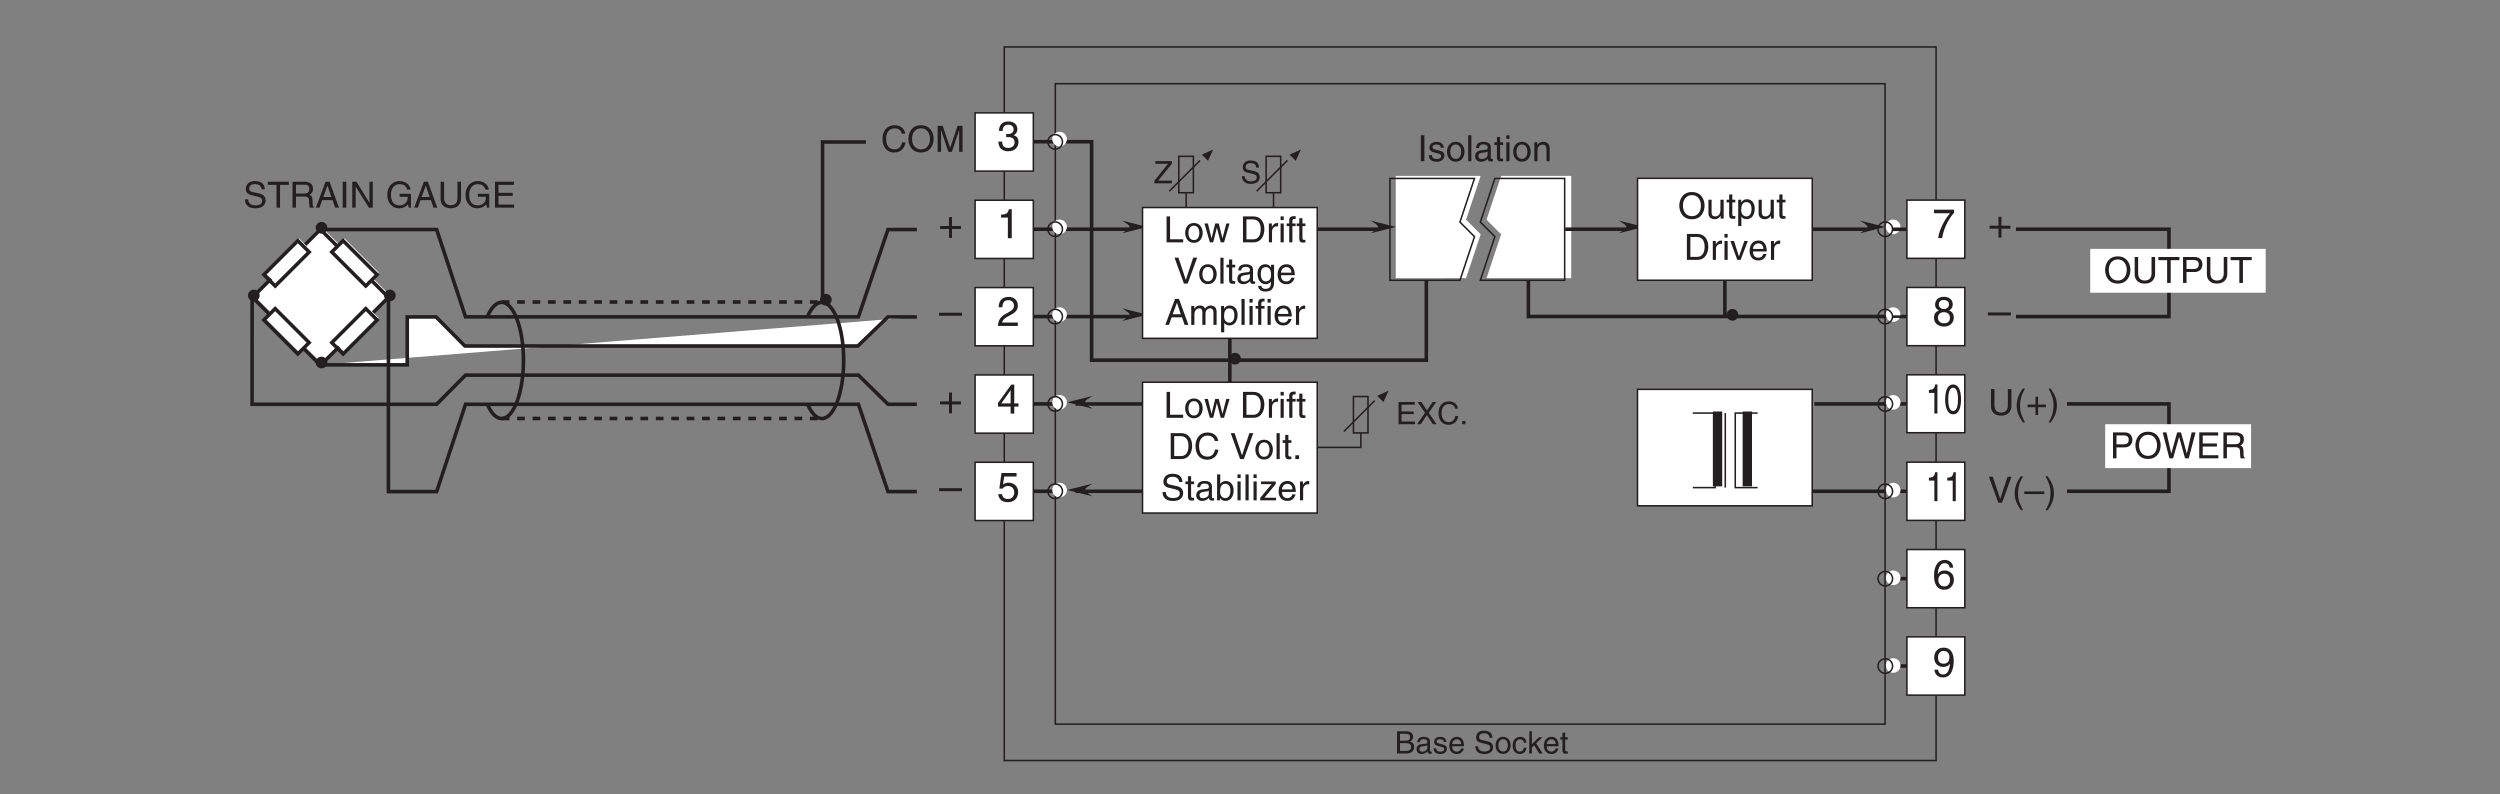 <?xml version="1.0" encoding="UTF-8"?>
<svg xmlns="http://www.w3.org/2000/svg" xmlns:xlink="http://www.w3.org/1999/xlink" width="481.89pt" height="153.1pt" viewBox="0 0 481.89 153.1" version="1.2">
<rect x="0" y="0" width="481.89" height="153.1" fill="#808080" stroke="none"/>
<defs>
<g>
<symbol overflow="visible" id="glyph0-0">
<path style="stroke:none;" d="M 0 0 L 3.984 0 L 3.984 -5.562 L 0 -5.562 Z M 1.984 -3.141 L 0.641 -5.172 L 3.344 -5.172 Z M 2.234 -2.781 L 3.578 -4.812 L 3.578 -0.75 Z M 0.641 -0.391 L 1.984 -2.422 L 3.344 -0.391 Z M 0.391 -4.812 L 1.75 -2.781 L 0.391 -0.75 Z M 0.391 -4.812 "/>
</symbol>
<symbol overflow="visible" id="glyph0-1">
<path style="stroke:none;" d="M 2.031 -2.297 L 0.312 -2.297 L 0.312 -1.719 L 2.031 -1.719 L 2.031 0 L 2.609 0 L 2.609 -1.719 L 4.328 -1.719 L 4.328 -2.297 L 2.609 -2.297 L 2.609 -4.016 L 2.031 -4.016 Z M 2.031 -2.297 "/>
</symbol>
<symbol overflow="visible" id="glyph0-2">
<path style="stroke:none;" d="M 4.422 -2.484 L 0 -2.484 L 0 -1.906 L 4.422 -1.906 Z M 4.422 -2.484 "/>
</symbol>
<symbol overflow="visible" id="glyph0-3">
<path style="stroke:none;" d="M 0.297 -4.781 L 3.375 -4.781 C 2.297 -3.547 1.281 -1.531 1.094 0 L 1.859 0 C 2.266 -2.5 3.609 -4.281 4.156 -4.859 L 4.156 -5.469 L 0.297 -5.469 Z M 0.297 -4.781 "/>
</symbol>
<symbol overflow="visible" id="glyph0-4">
<path style="stroke:none;" d="M 3.906 -4.156 C 3.906 -4.797 3.422 -5.594 2.188 -5.594 C 0.844 -5.594 0.5 -4.641 0.5 -4.062 C 0.5 -3.531 0.766 -3.156 1.25 -2.969 C 0.656 -2.734 0.297 -2.297 0.297 -1.609 C 0.297 -1.344 0.297 -0.734 0.875 -0.281 C 1.312 0.078 1.906 0.156 2.219 0.156 C 3.547 0.156 4.109 -0.719 4.109 -1.609 C 4.109 -2.031 3.953 -2.656 3.203 -2.969 C 3.438 -3.109 3.906 -3.344 3.906 -4.156 Z M 2.203 -2.625 C 2.844 -2.625 3.359 -2.297 3.359 -1.531 C 3.359 -0.656 2.75 -0.484 2.25 -0.484 C 1.266 -0.484 1.047 -1.141 1.047 -1.594 C 1.047 -2.109 1.422 -2.625 2.203 -2.625 Z M 2.188 -3.234 C 1.688 -3.234 1.219 -3.562 1.219 -4.094 C 1.219 -4.453 1.406 -4.969 2.141 -4.969 C 2.969 -4.969 3.188 -4.469 3.188 -4.125 C 3.188 -3.625 2.797 -3.234 2.188 -3.234 Z M 2.188 -3.234 "/>
</symbol>
<symbol overflow="visible" id="glyph0-5">
<path style="stroke:none;" d="M 4 -4.109 C 3.922 -5.234 3.016 -5.594 2.375 -5.594 C 0.703 -5.594 0.297 -3.828 0.297 -2.594 C 0.297 -1.875 0.391 -1.188 0.734 -0.656 C 1.125 -0.047 1.734 0.156 2.172 0.156 C 2.953 0.156 3.297 -0.062 3.594 -0.391 C 3.969 -0.797 4.125 -1.219 4.125 -1.797 C 4.125 -3.125 3.047 -3.562 2.375 -3.562 C 1.609 -3.562 1.219 -3.188 1.047 -2.875 L 1.031 -2.891 C 1.031 -3.484 1.25 -4.969 2.359 -4.969 C 2.953 -4.969 3.234 -4.594 3.312 -4.109 Z M 1.125 -1.719 C 1.125 -2.375 1.5 -2.938 2.266 -2.938 C 3.141 -2.938 3.391 -2.25 3.391 -1.75 C 3.391 -1 2.969 -0.484 2.297 -0.484 C 1.484 -0.484 1.125 -1.125 1.125 -1.719 Z M 1.125 -1.719 "/>
</symbol>
<symbol overflow="visible" id="glyph0-6">
<path style="stroke:none;" d="M 2.094 -1.875 C 2.609 -1.875 3.172 -2.109 3.375 -2.531 L 3.391 -2.516 C 3.219 -1.078 2.812 -0.422 2.047 -0.422 C 1.469 -0.422 1.141 -0.781 1.094 -1.344 L 0.391 -1.344 C 0.391 -0.797 0.75 0.156 2.062 0.156 C 3.984 0.156 4.094 -2.406 4.094 -3 C 4.094 -3.906 3.906 -5.594 2.125 -5.594 C 0.953 -5.594 0.328 -4.688 0.328 -3.672 C 0.328 -2.562 1.062 -1.875 2.094 -1.875 Z M 2.188 -2.5 C 1.719 -2.5 1.062 -2.625 1.062 -3.703 C 1.062 -4.453 1.484 -4.969 2.141 -4.969 C 2.938 -4.969 3.266 -4.406 3.266 -3.766 C 3.266 -2.672 2.562 -2.5 2.188 -2.5 Z M 2.188 -2.5 "/>
</symbol>
<symbol overflow="visible" id="glyph0-7">
<path style="stroke:none;" d="M 2.859 -5.594 L 2.312 -5.594 C 2.078 -4.672 1.703 -4.594 0.797 -4.531 L 0.797 -3.969 L 2.109 -3.969 L 2.109 0 L 2.859 0 Z M 2.859 -5.594 "/>
</symbol>
<symbol overflow="visible" id="glyph0-8">
<path style="stroke:none;" d="M 4.156 -1.359 L 4.156 -1.969 L 3.344 -1.969 L 3.344 -5.594 L 2.766 -5.594 L 0.203 -2.047 L 0.203 -1.359 L 2.641 -1.359 L 2.641 0 L 3.344 0 L 3.344 -1.359 Z M 2.625 -4.5 L 2.641 -4.5 L 2.641 -1.969 L 0.844 -1.969 Z M 2.625 -4.5 "/>
</symbol>
<symbol overflow="visible" id="glyph0-9">
<path style="stroke:none;" d="M 1.406 -4.781 L 3.781 -4.781 L 3.781 -5.469 L 0.875 -5.469 L 0.469 -2.469 L 1.062 -2.438 C 1.328 -2.781 1.688 -2.969 2.094 -2.969 C 2.797 -2.969 3.344 -2.531 3.344 -1.734 C 3.344 -1.031 2.891 -0.453 2.156 -0.453 C 1.531 -0.453 1.047 -0.734 0.984 -1.391 L 0.25 -1.391 C 0.391 -0.141 1.328 0.156 2.062 0.156 C 3.812 0.156 4.094 -1.188 4.094 -1.812 C 4.094 -2.969 3.156 -3.609 2.25 -3.609 C 1.75 -3.609 1.406 -3.438 1.172 -3.25 Z M 1.406 -4.781 "/>
</symbol>
<symbol overflow="visible" id="glyph0-10">
<path style="stroke:none;" d="M 1.047 -3.594 C 1.078 -3.984 1.125 -4.969 2.172 -4.969 C 3 -4.969 3.281 -4.391 3.281 -3.953 C 3.281 -3.219 2.859 -2.984 2.266 -2.641 L 1.516 -2.219 C 0.766 -1.781 0.25 -1.156 0.203 0 L 4.031 0 L 4.031 -0.656 L 1 -0.656 C 1.031 -0.875 1.188 -1.312 1.953 -1.734 L 2.531 -2.047 C 3.375 -2.5 4.031 -2.922 4.031 -3.922 C 4.031 -4.969 3.25 -5.594 2.281 -5.594 C 1.672 -5.594 0.344 -5.406 0.344 -3.594 Z M 1.047 -3.594 "/>
</symbol>
<symbol overflow="visible" id="glyph0-11">
<path style="stroke:none;" d="M 1.781 -2.578 C 1.891 -2.578 2 -2.578 2.094 -2.578 C 2.578 -2.578 3.406 -2.5 3.406 -1.562 C 3.406 -0.922 2.906 -0.484 2.188 -0.484 C 1.141 -0.484 1.016 -1.188 1 -1.703 L 0.266 -1.703 C 0.312 -1.062 0.484 -0.422 1.109 -0.094 C 1.375 0.047 1.719 0.156 2.141 0.156 C 3.562 0.156 4.156 -0.734 4.156 -1.641 C 4.156 -2.391 3.766 -2.781 3.219 -2.953 L 3.219 -2.969 C 3.516 -3.062 3.938 -3.406 3.938 -4.125 C 3.938 -4.969 3.297 -5.594 2.219 -5.594 C 0.734 -5.594 0.406 -4.578 0.406 -3.766 L 1.094 -3.766 C 1.125 -4.156 1.188 -4.969 2.172 -4.969 C 3.016 -4.969 3.219 -4.406 3.219 -4.078 C 3.219 -3.375 2.688 -3.172 2.141 -3.172 C 2.031 -3.172 1.906 -3.172 1.781 -3.188 Z M 1.781 -2.578 "/>
</symbol>
<symbol overflow="visible" id="glyph1-0">
<path style="stroke:none;" d="M 0 0 L 3.484 0 L 3.484 -4.875 L 0 -4.875 Z M 1.734 -2.75 L 0.562 -4.516 L 2.922 -4.516 Z M 1.953 -2.438 L 3.125 -4.203 L 3.125 -0.656 Z M 0.562 -0.344 L 1.734 -2.125 L 2.922 -0.344 Z M 0.344 -4.203 L 1.531 -2.438 L 0.344 -0.656 Z M 0.344 -4.203 "/>
</symbol>
<symbol overflow="visible" id="glyph1-1">
<path style="stroke:none;" d="M 1.312 -5 L 0.625 -5 L 0.625 0 L 1.312 0 Z M 1.312 -5 "/>
</symbol>
<symbol overflow="visible" id="glyph1-2">
<path style="stroke:none;" d="M 3.109 -2.594 C 3.109 -2.781 3.016 -3.734 1.719 -3.734 C 1 -3.734 0.344 -3.375 0.344 -2.578 C 0.344 -2.078 0.672 -1.828 1.188 -1.703 L 1.891 -1.516 C 2.406 -1.391 2.609 -1.297 2.609 -1 C 2.609 -0.594 2.219 -0.422 1.781 -0.422 C 0.922 -0.422 0.828 -0.891 0.812 -1.172 L 0.219 -1.172 C 0.25 -0.734 0.344 0.109 1.781 0.109 C 2.609 0.109 3.219 -0.344 3.219 -1.094 C 3.219 -1.594 2.969 -1.875 2.203 -2.062 L 1.594 -2.219 C 1.125 -2.328 0.938 -2.406 0.938 -2.703 C 0.938 -3.156 1.469 -3.219 1.656 -3.219 C 2.422 -3.219 2.516 -2.828 2.516 -2.594 Z M 3.109 -2.594 "/>
</symbol>
<symbol overflow="visible" id="glyph1-3">
<path style="stroke:none;" d="M 0.25 -1.828 C 0.25 -0.891 0.766 0.094 1.938 0.094 C 3.094 0.094 3.625 -0.891 3.625 -1.828 C 3.625 -2.766 3.094 -3.734 1.938 -3.734 C 0.766 -3.734 0.25 -2.766 0.25 -1.828 Z M 0.875 -1.828 C 0.875 -2.312 1.062 -3.219 1.938 -3.219 C 2.812 -3.219 2.984 -2.312 2.984 -1.828 C 2.984 -1.328 2.812 -0.438 1.938 -0.438 C 1.062 -0.438 0.875 -1.328 0.875 -1.828 Z M 0.875 -1.828 "/>
</symbol>
<symbol overflow="visible" id="glyph1-4">
<path style="stroke:none;" d="M 1.078 -5 L 0.469 -5 L 0.469 0 L 1.078 0 Z M 1.078 -5 "/>
</symbol>
<symbol overflow="visible" id="glyph1-5">
<path style="stroke:none;" d="M 1 -2.531 C 1.031 -2.812 1.141 -3.234 1.828 -3.234 C 2.406 -3.234 2.688 -3.031 2.688 -2.641 C 2.688 -2.281 2.516 -2.219 2.359 -2.219 L 1.359 -2.094 C 0.344 -1.953 0.25 -1.25 0.25 -0.953 C 0.25 -0.312 0.719 0.109 1.391 0.109 C 2.094 0.109 2.469 -0.234 2.703 -0.484 C 2.719 -0.203 2.812 0.062 3.344 0.062 C 3.484 0.062 3.578 0.031 3.688 0 L 3.688 -0.438 C 3.609 -0.438 3.547 -0.422 3.484 -0.422 C 3.359 -0.422 3.281 -0.484 3.281 -0.625 L 3.281 -2.719 C 3.281 -3.656 2.219 -3.734 1.938 -3.734 C 1.031 -3.734 0.453 -3.406 0.438 -2.531 Z M 2.672 -1.266 C 2.672 -0.766 2.109 -0.406 1.547 -0.406 C 1.078 -0.406 0.891 -0.641 0.891 -1.031 C 0.891 -1.5 1.359 -1.578 1.656 -1.625 C 2.422 -1.719 2.578 -1.781 2.672 -1.859 Z M 2.672 -1.266 "/>
</symbol>
<symbol overflow="visible" id="glyph1-6">
<path style="stroke:none;" d="M 1.781 -3.125 L 1.781 -3.641 L 1.203 -3.641 L 1.203 -4.656 L 0.594 -4.656 L 0.594 -3.641 L 0.094 -3.641 L 0.094 -3.125 L 0.594 -3.125 L 0.594 -0.734 C 0.594 -0.297 0.719 0.047 1.328 0.047 C 1.391 0.047 1.562 0.016 1.781 0 L 1.781 -0.484 L 1.578 -0.484 C 1.453 -0.484 1.203 -0.484 1.203 -0.766 L 1.203 -3.125 Z M 1.781 -3.125 "/>
</symbol>
<symbol overflow="visible" id="glyph1-7">
<path style="stroke:none;" d="M 1.078 -3.641 L 0.469 -3.641 L 0.469 0 L 1.078 0 Z M 1.078 -4.297 L 1.078 -5 L 0.469 -5 L 0.469 -4.297 Z M 1.078 -4.297 "/>
</symbol>
<symbol overflow="visible" id="glyph1-8">
<path style="stroke:none;" d="M 3.406 -2.469 C 3.406 -3.516 2.703 -3.734 2.141 -3.734 C 1.516 -3.734 1.172 -3.312 1.047 -3.125 L 1.031 -3.125 L 1.031 -3.641 L 0.453 -3.641 L 0.453 0 L 1.062 0 L 1.062 -1.984 C 1.062 -2.969 1.672 -3.188 2.016 -3.188 C 2.625 -3.188 2.797 -2.875 2.797 -2.234 L 2.797 0 L 3.406 0 Z M 3.406 -2.469 "/>
</symbol>
<symbol overflow="visible" id="glyph1-9">
<path style="stroke:none;" d="M 4.438 -2.5 C 4.438 -1.328 3.797 -0.469 2.703 -0.469 C 1.625 -0.469 0.969 -1.328 0.969 -2.5 C 0.969 -3.672 1.625 -4.531 2.703 -4.531 C 3.797 -4.531 4.438 -3.672 4.438 -2.5 Z M 5.141 -2.5 C 5.141 -3.578 4.562 -5.125 2.703 -5.125 C 0.844 -5.125 0.266 -3.578 0.266 -2.5 C 0.266 -1.422 0.844 0.125 2.703 0.125 C 4.562 0.125 5.141 -1.422 5.141 -2.5 Z M 5.141 -2.5 "/>
</symbol>
<symbol overflow="visible" id="glyph1-10">
<path style="stroke:none;" d="M 3.406 0 L 3.406 -3.641 L 2.781 -3.641 L 2.781 -1.641 C 2.781 -1.109 2.562 -0.422 1.781 -0.422 C 1.391 -0.422 1.078 -0.625 1.078 -1.219 L 1.078 -3.641 L 0.469 -3.641 L 0.469 -1.016 C 0.469 -0.156 1.125 0.109 1.656 0.109 C 2.234 0.109 2.547 -0.125 2.812 -0.547 L 2.828 -0.531 L 2.828 0 Z M 3.406 0 "/>
</symbol>
<symbol overflow="visible" id="glyph1-11">
<path style="stroke:none;" d="M 0.984 -1.641 C 0.984 -2.234 1.078 -3.188 1.969 -3.188 C 2.906 -3.188 2.969 -2.297 2.969 -1.828 C 2.969 -1.031 2.656 -0.422 1.984 -0.422 C 1.594 -0.422 0.984 -0.688 0.984 -1.641 Z M 0.406 1.438 L 1.016 1.438 L 1.016 -0.375 L 1.031 -0.375 C 1.188 -0.125 1.516 0.109 2 0.109 C 3.234 0.109 3.594 -1.062 3.594 -1.922 C 3.594 -2.953 3.047 -3.734 2.078 -3.734 C 1.422 -3.734 1.141 -3.328 1 -3.125 L 0.984 -3.125 L 0.984 -3.641 L 0.406 -3.641 Z M 0.406 1.438 "/>
</symbol>
<symbol overflow="visible" id="glyph1-12">
<path style="stroke:none;" d="M 0.562 0 L 2.562 0 C 4.203 0 4.688 -1.453 4.688 -2.562 C 4.688 -4 3.891 -5 2.594 -5 L 0.562 -5 Z M 1.234 -4.422 L 2.5 -4.422 C 3.406 -4.422 3.984 -3.781 3.984 -2.531 C 3.984 -1.266 3.422 -0.578 2.547 -0.578 L 1.234 -0.578 Z M 1.234 -4.422 "/>
</symbol>
<symbol overflow="visible" id="glyph1-13">
<path style="stroke:none;" d="M 1.141 -2.109 C 1.141 -2.641 1.516 -3.094 2.078 -3.094 L 2.312 -3.094 L 2.312 -3.719 C 2.266 -3.734 2.219 -3.734 2.156 -3.734 C 1.688 -3.734 1.375 -3.453 1.125 -3.031 L 1.109 -3.031 L 1.109 -3.641 L 0.531 -3.641 L 0.531 0 L 1.141 0 Z M 1.141 -2.109 "/>
</symbol>
<symbol overflow="visible" id="glyph1-14">
<path style="stroke:none;" d="M 1.719 -0.672 L 1.703 -0.672 L 0.766 -3.641 L 0.062 -3.641 L 1.391 0 L 2.031 0 L 3.422 -3.641 L 2.75 -3.641 Z M 1.719 -0.672 "/>
</symbol>
<symbol overflow="visible" id="glyph1-15">
<path style="stroke:none;" d="M 2.922 -1.141 C 2.906 -0.875 2.562 -0.422 1.984 -0.422 C 1.281 -0.422 0.938 -0.859 0.938 -1.625 L 3.594 -1.625 C 3.594 -2.906 3.078 -3.734 2.016 -3.734 C 0.828 -3.734 0.281 -2.844 0.281 -1.719 C 0.281 -0.672 0.891 0.109 1.906 0.109 C 2.484 0.109 2.719 -0.031 2.891 -0.141 C 3.344 -0.453 3.516 -0.969 3.547 -1.141 Z M 0.938 -2.109 C 0.938 -2.672 1.375 -3.188 1.938 -3.188 C 2.688 -3.188 2.922 -2.672 2.953 -2.109 Z M 0.938 -2.109 "/>
</symbol>
<symbol overflow="visible" id="glyph1-16">
<path style="stroke:none;" d="M 3.797 -5 L 3.797 -1.828 C 3.797 -0.75 3.109 -0.469 2.484 -0.469 C 1.891 -0.469 1.219 -0.766 1.219 -1.844 L 1.219 -5 L 0.547 -5 L 0.547 -1.656 C 0.547 -0.734 1.125 0.125 2.469 0.125 C 3.844 0.125 4.484 -0.734 4.484 -1.75 L 4.484 -5 Z M 3.797 -5 "/>
</symbol>
<symbol overflow="visible" id="glyph1-17">
<path style="stroke:none;" d="M 0.094 -4.391 L 1.781 -4.391 L 1.781 0 L 2.469 0 L 2.469 -4.391 L 4.156 -4.391 L 4.156 -5 L 0.094 -5 Z M 0.094 -4.391 "/>
</symbol>
<symbol overflow="visible" id="glyph1-18">
<path style="stroke:none;" d="M 1.266 -4.422 L 2.641 -4.422 C 3.203 -4.422 3.625 -4.219 3.625 -3.578 C 3.625 -2.906 3.219 -2.688 2.609 -2.688 L 1.266 -2.688 Z M 1.266 -2.109 L 2.844 -2.109 C 3.922 -2.109 4.328 -2.891 4.328 -3.594 C 4.328 -4.391 3.766 -5 2.844 -5 L 0.594 -5 L 0.594 0 L 1.266 0 Z M 1.266 -2.109 "/>
</symbol>
<symbol overflow="visible" id="glyph1-19">
<path style="stroke:none;" d="M 4.688 -3.484 C 4.594 -4.328 3.922 -5.125 2.641 -5.125 C 1.188 -5.125 0.312 -4.062 0.312 -2.531 C 0.312 -0.609 1.422 0.125 2.547 0.125 C 2.922 0.125 4.453 0.047 4.734 -1.828 L 4.078 -1.828 C 3.859 -0.672 3.094 -0.469 2.656 -0.469 C 1.422 -0.469 1 -1.375 1 -2.547 C 1 -3.859 1.734 -4.531 2.641 -4.531 C 3.109 -4.531 3.844 -4.359 4.031 -3.484 Z M 4.688 -3.484 "/>
</symbol>
<symbol overflow="visible" id="glyph1-20">
<path style="stroke:none;" d="M 5.297 0 L 5.297 -5 L 4.328 -5 L 2.906 -0.766 L 1.469 -5 L 0.5 -5 L 0.5 0 L 1.156 0 L 1.156 -2.953 C 1.156 -3.094 1.141 -3.734 1.141 -4.188 L 1.156 -4.188 L 2.562 0 L 3.234 0 L 4.641 -4.188 L 4.656 -4.188 C 4.656 -3.734 4.641 -3.094 4.641 -2.953 L 4.641 0 Z M 5.297 0 "/>
</symbol>
<symbol overflow="visible" id="glyph1-21">
<path style="stroke:none;" d="M 4.172 -3.531 C 4.141 -4.078 3.969 -5.125 2.219 -5.125 C 1.016 -5.125 0.5 -4.359 0.5 -3.578 C 0.5 -2.719 1.25 -2.484 1.578 -2.406 L 2.594 -2.172 C 3.406 -1.969 3.656 -1.812 3.656 -1.281 C 3.656 -0.562 2.844 -0.438 2.344 -0.438 C 1.703 -0.438 0.969 -0.703 0.969 -1.609 L 0.344 -1.609 C 0.344 -1.141 0.422 -0.734 0.844 -0.344 C 1.078 -0.141 1.438 0.125 2.359 0.125 C 3.219 0.125 4.312 -0.188 4.312 -1.375 C 4.312 -2.172 3.828 -2.562 3.172 -2.719 L 1.75 -3.031 C 1.453 -3.109 1.156 -3.25 1.156 -3.672 C 1.156 -4.422 1.875 -4.547 2.297 -4.547 C 2.859 -4.547 3.5 -4.297 3.547 -3.531 Z M 4.172 -3.531 "/>
</symbol>
<symbol overflow="visible" id="glyph1-22">
<path style="stroke:none;" d="M 1.281 -2.141 L 2.922 -2.141 C 3.734 -2.141 3.812 -1.656 3.812 -1.25 C 3.812 -1.062 3.828 -0.312 3.922 0 L 4.75 0 L 4.75 -0.109 C 4.547 -0.234 4.516 -0.328 4.5 -0.609 L 4.469 -1.516 C 4.438 -2.219 4.156 -2.344 3.859 -2.453 C 4.188 -2.641 4.562 -2.906 4.562 -3.656 C 4.562 -4.703 3.734 -5 2.922 -5 L 0.609 -5 L 0.609 0 L 1.281 0 Z M 1.281 -4.422 L 2.969 -4.422 C 3.297 -4.422 3.859 -4.359 3.859 -3.578 C 3.859 -2.844 3.344 -2.719 2.844 -2.719 L 1.281 -2.719 Z M 1.281 -4.422 "/>
</symbol>
<symbol overflow="visible" id="glyph1-23">
<path style="stroke:none;" d="M 3.312 -1.453 L 3.812 0 L 4.547 0 L 2.734 -5 L 1.969 -5 L 0.094 0 L 0.797 0 L 1.312 -1.453 Z M 1.516 -2.047 L 2.328 -4.25 L 2.344 -4.25 L 3.078 -2.047 Z M 1.516 -2.047 "/>
</symbol>
<symbol overflow="visible" id="glyph1-24">
<path style="stroke:none;" d="M 3.844 -0.953 L 3.828 -0.953 L 1.328 -5 L 0.531 -5 L 0.531 0 L 1.188 0 L 1.188 -4.031 L 1.203 -4.031 L 3.734 0 L 4.484 0 L 4.484 -5 L 3.844 -5 Z M 3.844 -0.953 "/>
</symbol>
<symbol overflow="visible" id="glyph1-25">
<path style="stroke:none;" d=""/>
</symbol>
<symbol overflow="visible" id="glyph1-26">
<path style="stroke:none;" d="M 2.703 -2.094 L 4.266 -2.094 C 4.266 -1.562 4.156 -1.109 3.719 -0.766 C 3.344 -0.469 2.938 -0.438 2.688 -0.438 C 1.359 -0.438 1.031 -1.484 1.031 -2.5 C 1.031 -3.812 1.766 -4.531 2.656 -4.531 C 3.219 -4.531 3.938 -4.344 4.156 -3.484 L 4.812 -3.484 C 4.672 -4.594 3.625 -5.125 2.703 -5.125 C 1.078 -5.125 0.328 -3.75 0.328 -2.531 C 0.328 -2.016 0.359 -1.156 1.125 -0.438 C 1.375 -0.188 1.797 0.125 2.656 0.125 C 3.328 0.125 3.953 -0.172 4.297 -0.641 L 4.453 0 L 4.891 0 L 4.891 -2.672 L 2.703 -2.672 Z M 2.703 -2.094 "/>
</symbol>
<symbol overflow="visible" id="glyph1-27">
<path style="stroke:none;" d="M 4.281 -0.594 L 1.266 -0.594 L 1.266 -2.266 L 4 -2.266 L 4 -2.859 L 1.266 -2.859 L 1.266 -4.391 L 4.234 -4.391 L 4.234 -5 L 0.594 -5 L 0.594 0 L 4.281 0 Z M 4.281 -0.594 "/>
</symbol>
<symbol overflow="visible" id="glyph1-28">
<path style="stroke:none;" d="M 1.203 -5 L 0.531 -5 L 0.531 0 L 3.734 0 L 3.734 -0.594 L 1.203 -0.594 Z M 1.203 -5 "/>
</symbol>
<symbol overflow="visible" id="glyph1-29">
<path style="stroke:none;" d="M 2.484 -2.812 L 2.5 -2.812 L 3.234 0 L 3.875 0 L 4.938 -3.641 L 4.312 -3.641 L 3.578 -0.781 L 3.562 -0.781 L 2.859 -3.641 L 2.172 -3.641 L 1.469 -0.781 L 1.453 -0.781 L 0.766 -3.641 L 0.094 -3.641 L 1.141 0 L 1.781 0 Z M 2.484 -2.812 "/>
</symbol>
<symbol overflow="visible" id="glyph1-30">
<path style="stroke:none;" d="M 1.828 -3.125 L 1.828 -3.641 L 1.203 -3.641 L 1.203 -4.094 C 1.203 -4.375 1.312 -4.516 1.578 -4.516 C 1.641 -4.516 1.75 -4.5 1.828 -4.5 L 1.828 -5.047 C 1.719 -5.062 1.641 -5.062 1.547 -5.062 C 0.953 -5.062 0.594 -4.812 0.594 -4.266 L 0.594 -3.641 L 0.094 -3.641 L 0.094 -3.125 L 0.594 -3.125 L 0.594 0 L 1.203 0 L 1.203 -3.125 Z M 1.828 -3.125 "/>
</symbol>
<symbol overflow="visible" id="glyph1-31">
<path style="stroke:none;" d="M 2.328 -0.734 L 2.312 -0.734 L 0.891 -5 L 0.141 -5 L 1.953 0 L 2.672 0 L 4.5 -5 L 3.734 -5 Z M 2.328 -0.734 "/>
</symbol>
<symbol overflow="visible" id="glyph1-32">
<path style="stroke:none;" d="M 1.328 -0.734 L 0.609 -0.734 L 0.609 0 L 1.328 0 Z M 1.328 -0.734 "/>
</symbol>
<symbol overflow="visible" id="glyph1-33">
<path style="stroke:none;" d="M 0.984 0 L 0.984 -0.453 L 1 -0.453 C 1.125 -0.25 1.375 0.109 2 0.109 C 3.234 0.109 3.594 -1.062 3.594 -1.922 C 3.594 -2.953 3.047 -3.734 2.078 -3.734 C 1.656 -3.734 1.297 -3.562 1.031 -3.172 L 1.016 -3.172 L 1.016 -5 L 0.406 -5 L 0.406 0 Z M 2.969 -1.828 C 2.969 -1.031 2.656 -0.422 1.984 -0.422 C 1.594 -0.422 0.984 -0.688 0.984 -1.641 C 0.984 -2.234 1.078 -3.188 1.969 -3.188 C 2.906 -3.188 2.969 -2.297 2.969 -1.828 Z M 2.969 -1.828 "/>
</symbol>
<symbol overflow="visible" id="glyph1-34">
<path style="stroke:none;" d="M 3.203 -3.141 L 3.203 -3.641 L 0.375 -3.641 L 0.375 -3.125 L 2.406 -3.125 L 0.219 -0.484 L 0.219 0 L 3.266 0 L 3.266 -0.5 L 1.031 -0.5 Z M 3.203 -3.141 "/>
</symbol>
<symbol overflow="visible" id="glyph1-35">
<path style="stroke:none;" d="M 0.906 -1.828 C 0.906 -2.297 0.953 -3.188 1.906 -3.188 C 2.781 -3.188 2.891 -2.234 2.891 -1.641 C 2.891 -0.688 2.281 -0.422 1.891 -0.422 C 1.219 -0.422 0.906 -1.031 0.906 -1.828 Z M 3.469 -3.641 L 2.891 -3.641 L 2.891 -3.125 L 2.875 -3.125 C 2.734 -3.328 2.453 -3.734 1.797 -3.734 C 0.828 -3.734 0.281 -2.953 0.281 -1.922 C 0.281 -1.062 0.641 0.109 1.875 0.109 C 2.359 0.109 2.688 -0.125 2.844 -0.375 L 2.844 -0.406 L 2.859 -0.406 L 2.859 -0.25 C 2.859 0.172 2.875 1.016 1.828 1.016 C 1.672 1.016 1.109 1.016 1 0.438 L 0.391 0.438 C 0.5 1.406 1.344 1.531 1.781 1.531 C 3.469 1.531 3.469 0.219 3.469 -0.297 Z M 3.469 -3.641 "/>
</symbol>
<symbol overflow="visible" id="glyph1-36">
<path style="stroke:none;" d="M 0.453 0 L 1.062 0 L 1.062 -1.984 C 1.062 -2.969 1.672 -3.188 2.016 -3.188 C 2.469 -3.188 2.594 -2.828 2.594 -2.516 L 2.594 0 L 3.203 0 L 3.203 -2.219 C 3.203 -2.703 3.547 -3.188 4.062 -3.188 C 4.578 -3.188 4.734 -2.844 4.734 -2.344 L 4.734 0 L 5.344 0 L 5.344 -2.516 C 5.344 -3.547 4.609 -3.734 4.219 -3.734 C 3.656 -3.734 3.406 -3.484 3.109 -3.156 C 3 -3.344 2.797 -3.734 2.141 -3.734 C 1.484 -3.734 1.172 -3.312 1.047 -3.125 L 1.031 -3.125 L 1.031 -3.641 L 0.453 -3.641 Z M 0.453 0 "/>
</symbol>
<symbol overflow="visible" id="glyph1-37">
<path style="stroke:none;" d="M 1.641 -5.094 C 0.891 -4.031 0.469 -3.031 0.469 -1.812 C 0.469 -0.516 0.953 0.359 1.672 1.438 L 2.078 1.438 C 1.516 0.344 1.125 -0.5 1.125 -1.641 C 1.125 -3.312 1.484 -3.984 2.078 -5.094 Z M 1.641 -5.094 "/>
</symbol>
<symbol overflow="visible" id="glyph1-38">
<path style="stroke:none;" d="M 1.781 -2.016 L 0.266 -2.016 L 0.266 -1.5 L 1.781 -1.5 L 1.781 0 L 2.281 0 L 2.281 -1.5 L 3.797 -1.5 L 3.797 -2.016 L 2.281 -2.016 L 2.281 -3.516 L 1.781 -3.516 Z M 1.781 -2.016 "/>
</symbol>
<symbol overflow="visible" id="glyph1-39">
<path style="stroke:none;" d="M 0.672 1.438 C 1.422 0.375 1.844 -0.625 1.844 -1.844 C 1.844 -3.141 1.375 -4.016 0.641 -5.094 L 0.234 -5.094 C 0.797 -4 1.188 -3.156 1.188 -2.016 C 1.188 -0.344 0.828 0.328 0.25 1.438 Z M 0.672 1.438 "/>
</symbol>
<symbol overflow="visible" id="glyph1-40">
<path style="stroke:none;" d="M 3.859 -2.172 L 0 -2.172 L 0 -1.672 L 3.859 -1.672 Z M 3.859 -2.172 "/>
</symbol>
<symbol overflow="visible" id="glyph1-41">
<path style="stroke:none;" d="M 3.281 -4.141 L 4.422 0 L 5.141 0 L 6.453 -5 L 5.703 -5 L 4.781 -0.938 L 4.766 -0.938 L 3.641 -5 L 2.906 -5 L 1.781 -0.938 L 1.766 -0.938 L 0.844 -5 L 0.109 -5 L 1.406 0 L 2.125 0 Z M 3.281 -4.141 "/>
</symbol>
<symbol overflow="visible" id="glyph2-0">
<path style="stroke:none;" d="M 0 0 L 2.984 0 L 2.984 -4.172 L 0 -4.172 Z M 1.5 -2.359 L 0.484 -3.875 L 2.5 -3.875 Z M 1.672 -2.094 L 2.688 -3.609 L 2.688 -0.562 Z M 0.484 -0.297 L 1.5 -1.828 L 2.5 -0.297 Z M 0.297 -3.609 L 1.312 -2.094 L 0.297 -0.562 Z M 0.297 -3.609 "/>
</symbol>
<symbol overflow="visible" id="glyph2-1">
<path style="stroke:none;" d="M 1.016 -3.797 L 2.078 -3.797 C 2.719 -3.797 2.953 -3.562 2.953 -3.156 C 2.953 -2.641 2.625 -2.469 2.062 -2.469 L 1.016 -2.469 Z M 0.438 0 L 2.281 0 C 3.234 0 3.75 -0.578 3.75 -1.266 C 3.75 -2 3.25 -2.203 2.969 -2.312 C 3.438 -2.531 3.547 -2.922 3.547 -3.203 C 3.547 -3.797 3.125 -4.281 2.328 -4.281 L 0.438 -4.281 Z M 1.016 -2 L 2.156 -2 C 2.625 -2 3.156 -1.875 3.156 -1.281 C 3.156 -0.797 2.859 -0.5 2.25 -0.5 L 1.016 -0.5 Z M 1.016 -2 "/>
</symbol>
<symbol overflow="visible" id="glyph2-2">
<path style="stroke:none;" d="M 0.859 -2.172 C 0.891 -2.406 0.969 -2.781 1.562 -2.781 C 2.062 -2.781 2.297 -2.594 2.297 -2.266 C 2.297 -1.953 2.156 -1.906 2.031 -1.891 L 1.156 -1.797 C 0.297 -1.688 0.219 -1.078 0.219 -0.812 C 0.219 -0.281 0.625 0.094 1.188 0.094 C 1.797 0.094 2.125 -0.203 2.328 -0.422 C 2.344 -0.172 2.406 0.062 2.875 0.062 C 3 0.062 3.078 0.031 3.156 0 L 3.156 -0.375 C 3.109 -0.375 3.031 -0.359 2.984 -0.359 C 2.891 -0.359 2.812 -0.406 2.812 -0.547 L 2.812 -2.344 C 2.812 -3.141 1.906 -3.219 1.656 -3.219 C 0.891 -3.219 0.391 -2.922 0.375 -2.172 Z M 2.297 -1.078 C 2.297 -0.656 1.812 -0.344 1.328 -0.344 C 0.938 -0.344 0.766 -0.547 0.766 -0.891 C 0.766 -1.281 1.172 -1.359 1.422 -1.391 C 2.078 -1.484 2.203 -1.531 2.297 -1.594 Z M 2.297 -1.078 "/>
</symbol>
<symbol overflow="visible" id="glyph2-3">
<path style="stroke:none;" d="M 2.672 -2.234 C 2.672 -2.391 2.594 -3.219 1.469 -3.219 C 0.859 -3.219 0.297 -2.906 0.297 -2.219 C 0.297 -1.781 0.578 -1.562 1.016 -1.453 L 1.625 -1.312 C 2.078 -1.188 2.25 -1.109 2.25 -0.859 C 2.25 -0.516 1.906 -0.359 1.531 -0.359 C 0.781 -0.359 0.719 -0.766 0.703 -1 L 0.188 -1 C 0.203 -0.625 0.297 0.094 1.531 0.094 C 2.234 0.094 2.766 -0.297 2.766 -0.938 C 2.766 -1.359 2.547 -1.609 1.891 -1.766 L 1.359 -1.891 C 0.969 -2 0.797 -2.062 0.797 -2.312 C 0.797 -2.703 1.266 -2.75 1.422 -2.75 C 2.078 -2.75 2.156 -2.422 2.156 -2.234 Z M 2.672 -2.234 "/>
</symbol>
<symbol overflow="visible" id="glyph2-4">
<path style="stroke:none;" d="M 2.516 -0.984 C 2.5 -0.75 2.203 -0.359 1.703 -0.359 C 1.109 -0.359 0.797 -0.734 0.797 -1.391 L 3.078 -1.391 C 3.078 -2.5 2.641 -3.219 1.734 -3.219 C 0.703 -3.219 0.234 -2.438 0.234 -1.469 C 0.234 -0.578 0.766 0.094 1.641 0.094 C 2.141 0.094 2.344 -0.031 2.484 -0.125 C 2.875 -0.391 3.016 -0.828 3.031 -0.984 Z M 0.797 -1.812 C 0.797 -2.297 1.188 -2.734 1.672 -2.734 C 2.297 -2.734 2.5 -2.297 2.531 -1.812 Z M 0.797 -1.812 "/>
</symbol>
<symbol overflow="visible" id="glyph2-5">
<path style="stroke:none;" d=""/>
</symbol>
<symbol overflow="visible" id="glyph2-6">
<path style="stroke:none;" d="M 3.578 -3.031 C 3.562 -3.5 3.406 -4.406 1.906 -4.406 C 0.875 -4.406 0.438 -3.75 0.438 -3.078 C 0.438 -2.328 1.062 -2.125 1.344 -2.062 L 2.219 -1.859 C 2.938 -1.688 3.141 -1.547 3.141 -1.109 C 3.141 -0.484 2.438 -0.375 2.016 -0.375 C 1.469 -0.375 0.828 -0.609 0.828 -1.391 L 0.297 -1.391 C 0.297 -0.984 0.359 -0.625 0.734 -0.297 C 0.922 -0.125 1.234 0.109 2.016 0.109 C 2.75 0.109 3.703 -0.172 3.703 -1.188 C 3.703 -1.859 3.281 -2.203 2.734 -2.328 L 1.5 -2.609 C 1.25 -2.672 1 -2.781 1 -3.156 C 1 -3.797 1.609 -3.906 1.969 -3.906 C 2.453 -3.906 3.016 -3.688 3.031 -3.031 Z M 3.578 -3.031 "/>
</symbol>
<symbol overflow="visible" id="glyph2-7">
<path style="stroke:none;" d="M 0.203 -1.562 C 0.203 -0.766 0.656 0.078 1.656 0.078 C 2.656 0.078 3.109 -0.766 3.109 -1.562 C 3.109 -2.375 2.656 -3.219 1.656 -3.219 C 0.656 -3.219 0.203 -2.375 0.203 -1.562 Z M 0.75 -1.562 C 0.75 -1.984 0.906 -2.75 1.656 -2.75 C 2.406 -2.75 2.562 -1.984 2.562 -1.562 C 2.562 -1.141 2.406 -0.375 1.656 -0.375 C 0.906 -0.375 0.75 -1.141 0.75 -1.562 Z M 0.75 -1.562 "/>
</symbol>
<symbol overflow="visible" id="glyph2-8">
<path style="stroke:none;" d="M 2.844 -2.078 C 2.812 -2.609 2.5 -3.219 1.672 -3.219 C 0.641 -3.219 0.172 -2.438 0.172 -1.469 C 0.172 -0.578 0.703 0.094 1.578 0.094 C 2.484 0.094 2.797 -0.609 2.844 -1.109 L 2.344 -1.109 C 2.25 -0.625 1.953 -0.359 1.594 -0.359 C 0.875 -0.359 0.734 -1.031 0.734 -1.562 C 0.734 -2.125 0.953 -2.734 1.594 -2.734 C 2.047 -2.734 2.281 -2.484 2.344 -2.078 Z M 2.844 -2.078 "/>
</symbol>
<symbol overflow="visible" id="glyph2-9">
<path style="stroke:none;" d="M 1.719 -1.953 L 2.922 -3.125 L 2.25 -3.125 L 0.906 -1.797 L 0.906 -4.281 L 0.406 -4.281 L 0.406 0 L 0.906 0 L 0.906 -1.188 L 1.344 -1.578 L 2.312 0 L 2.984 0 Z M 1.719 -1.953 "/>
</symbol>
<symbol overflow="visible" id="glyph2-10">
<path style="stroke:none;" d="M 1.531 -2.688 L 1.531 -3.125 L 1.031 -3.125 L 1.031 -4 L 0.5 -4 L 0.5 -3.125 L 0.078 -3.125 L 0.078 -2.688 L 0.5 -2.688 L 0.5 -0.625 C 0.5 -0.25 0.625 0.047 1.141 0.047 C 1.188 0.047 1.344 0.016 1.531 0 L 1.531 -0.406 L 1.344 -0.406 C 1.234 -0.406 1.031 -0.406 1.031 -0.656 L 1.031 -2.688 Z M 1.531 -2.688 "/>
</symbol>
<symbol overflow="visible" id="glyph2-11">
<path style="stroke:none;" d="M 3.516 -0.516 L 0.875 -0.516 L 3.516 -3.781 L 3.516 -4.281 L 0.328 -4.281 L 0.328 -3.766 L 2.766 -3.766 L 0.141 -0.484 L 0.141 0 L 3.516 0 Z M 3.516 -0.516 "/>
</symbol>
<symbol overflow="visible" id="glyph2-12">
<path style="stroke:none;" d="M 3.672 -0.516 L 1.094 -0.516 L 1.094 -1.953 L 3.438 -1.953 L 3.438 -2.453 L 1.094 -2.453 L 1.094 -3.766 L 3.641 -3.766 L 3.641 -4.281 L 0.516 -4.281 L 0.516 0 L 3.672 0 Z M 3.672 -0.516 "/>
</symbol>
<symbol overflow="visible" id="glyph2-13">
<path style="stroke:none;" d="M 2.359 -2.203 L 3.797 -4.281 L 3.109 -4.281 L 2.016 -2.641 L 0.938 -4.281 L 0.203 -4.281 L 1.641 -2.203 L 0.109 0 L 0.812 0 L 2 -1.766 L 3.156 0 L 3.875 0 Z M 2.359 -2.203 "/>
</symbol>
<symbol overflow="visible" id="glyph2-14">
<path style="stroke:none;" d="M 4.016 -3 C 3.938 -3.719 3.359 -4.406 2.266 -4.406 C 1.016 -4.406 0.266 -3.484 0.266 -2.172 C 0.266 -0.516 1.219 0.109 2.188 0.109 C 2.516 0.109 3.828 0.047 4.062 -1.578 L 3.5 -1.578 C 3.312 -0.578 2.656 -0.406 2.281 -0.406 C 1.219 -0.406 0.859 -1.172 0.859 -2.188 C 0.859 -3.312 1.484 -3.891 2.266 -3.891 C 2.672 -3.891 3.297 -3.75 3.469 -3 Z M 4.016 -3 "/>
</symbol>
<symbol overflow="visible" id="glyph2-15">
<path style="stroke:none;" d="M 1.141 -0.625 L 0.516 -0.625 L 0.516 0 L 1.141 0 Z M 1.141 -0.625 "/>
</symbol>
<symbol overflow="visible" id="glyph3-0">
<path style="stroke:none;" d="M 0 0 L 3.172 0 L 3.172 -5.562 L 0 -5.562 Z M 1.594 -3.141 L 0.516 -5.172 L 2.672 -5.172 Z M 1.781 -2.781 L 2.859 -4.812 L 2.859 -0.75 Z M 0.516 -0.391 L 1.594 -2.422 L 2.672 -0.391 Z M 0.312 -4.812 L 1.406 -2.781 L 0.312 -0.75 Z M 0.312 -4.812 "/>
</symbol>
<symbol overflow="visible" id="glyph3-1">
<path style="stroke:none;" d="M 2.281 -5.594 L 1.844 -5.594 C 1.672 -4.672 1.375 -4.594 0.641 -4.531 L 0.641 -3.969 L 1.688 -3.969 L 1.688 0 L 2.281 0 Z M 2.281 -5.594 "/>
</symbol>
<symbol overflow="visible" id="glyph3-2">
<path style="stroke:none;" d="M 2.703 -2.719 C 2.703 -1.312 2.406 -0.484 1.766 -0.484 C 1.125 -0.484 0.828 -1.312 0.828 -2.719 C 0.828 -4.125 1.125 -4.969 1.766 -4.969 C 2.406 -4.969 2.703 -4.125 2.703 -2.719 Z M 3.297 -2.719 C 3.297 -3.875 3.047 -5.594 1.766 -5.594 C 0.484 -5.594 0.234 -3.875 0.234 -2.719 C 0.234 -1.562 0.484 0.156 1.766 0.156 C 3.047 0.156 3.297 -1.562 3.297 -2.719 Z M 3.297 -2.719 "/>
</symbol>
</g>
</defs>
<g id="surface1">
<path style="fill:none;stroke-width:7;stroke-linecap:butt;stroke-linejoin:miter;stroke:rgb(13.73%,12.16%,12.549%);stroke-opacity:1;stroke-miterlimit:4;" d="M 2190.203 921.029 L 1998.772 921.029 " transform="matrix(0.099,0,0,-0.099,1.353,152.205)"/>
<path style=" stroke:none;fill-rule:nonzero;fill:rgb(13.73%,12.16%,12.549%);fill-opacity:1;" d="M 216.266 59.426 L 221.168 60.656 L 216.266 61.879 C 218.23 60.656 218.176 60.598 216.266 59.426 "/>
<path style="fill:none;stroke-width:7;stroke-linecap:butt;stroke-linejoin:miter;stroke:rgb(13.73%,12.16%,12.549%);stroke-opacity:1;stroke-miterlimit:4;" d="M 2041.011 750.973 L 1998.143 750.973 " transform="matrix(0.099,0,0,-0.099,1.353,152.205)"/>
<path style="fill:none;stroke-width:7;stroke-linecap:butt;stroke-linejoin:miter;stroke:rgb(13.73%,12.16%,12.549%);stroke-opacity:1;stroke-miterlimit:4;" d="M 2041.011 580.877 L 1998.143 580.877 " transform="matrix(0.099,0,0,-0.099,1.353,152.205)"/>
<path style="fill:none;stroke-width:3;stroke-linecap:butt;stroke-linejoin:miter;stroke:rgb(13.73%,12.16%,12.549%);stroke-opacity:1;stroke-miterlimit:4;" d="M 2041.05 127.485 L 3656.546 127.485 L 3656.546 1374.46 L 2041.05 1374.46 Z M 2041.05 127.485 " transform="matrix(0.099,0,0,-0.099,1.353,152.205)"/>
<path style="fill:none;stroke-width:3;stroke-linecap:butt;stroke-linejoin:miter;stroke:rgb(13.73%,12.16%,12.549%);stroke-opacity:1;stroke-miterlimit:4;" d="M 1941.68 56.681 L 3755.916 56.681 L 3755.916 1445.972 L 1941.68 1445.972 Z M 1941.68 56.681 " transform="matrix(0.099,0,0,-0.099,1.353,152.205)"/>
<path style="fill:none;stroke-width:7;stroke-linecap:butt;stroke-linejoin:miter;stroke:rgb(13.73%,12.16%,12.549%);stroke-opacity:1;stroke-miterlimit:4;" d="M 2190.203 1091.125 L 1998.772 1091.125 " transform="matrix(0.099,0,0,-0.099,1.353,152.205)"/>
<path style="fill:none;stroke-width:7;stroke-linecap:butt;stroke-linejoin:miter;stroke:rgb(13.73%,12.16%,12.549%);stroke-opacity:1;stroke-miterlimit:4;" d="M 3911.513 921.029 L 4209.347 921.029 L 4209.347 1091.125 L 3911.513 1091.125 " transform="matrix(0.099,0,0,-0.099,1.353,152.205)"/>
<g style="fill:rgb(13.73%,12.16%,12.549%);fill-opacity:1;">
  <use xlink:href="#glyph0-1" x="383.187" y="45.803"/>
</g>
<g style="fill:rgb(13.73%,12.16%,12.549%);fill-opacity:1;">
  <use xlink:href="#glyph0-2" x="383.187" y="62.712"/>
</g>
<path style=" stroke:none;fill-rule:nonzero;fill:rgb(100%,100%,100%);fill-opacity:1;" d="M 204.242 45.141 C 205.02 45.141 205.648 44.508 205.648 43.73 C 205.648 42.953 205.02 42.32 204.242 42.32 C 203.461 42.32 202.832 42.953 202.832 43.73 C 202.832 44.508 203.461 45.141 204.242 45.141 "/>
<path style="fill:none;stroke-width:3;stroke-linecap:butt;stroke-linejoin:miter;stroke:rgb(13.73%,12.16%,12.549%);stroke-opacity:1;stroke-miterlimit:4;" d="M 2040.814 1076.94 C 2048.633 1076.94 2054.959 1083.305 2054.959 1091.125 C 2054.959 1098.944 2048.633 1105.309 2040.814 1105.309 C 2032.956 1105.309 2026.63 1098.944 2026.63 1091.125 C 2026.63 1083.305 2032.956 1076.94 2040.814 1076.94 Z M 2040.814 1076.94 " transform="matrix(0.099,0,0,-0.099,1.353,152.205)"/>
<path style=" stroke:none;fill-rule:nonzero;fill:rgb(100%,100%,100%);fill-opacity:1;" d="M 289.352 33.895 L 286.535 42.348 L 289.352 45.164 L 286.535 53.617 L 302.859 53.617 L 302.859 33.895 L 289.352 33.895 "/>
<path style="fill:none;stroke-width:3;stroke-linecap:butt;stroke-linejoin:miter;stroke:rgb(13.73%,12.16%,12.549%);stroke-opacity:1;stroke-miterlimit:4;" d="M 2896.911 1190.062 L 2868.582 1105.034 L 2896.911 1076.704 L 2868.582 991.676 L 3032.783 991.676 L 3032.783 1190.062 Z M 2896.911 1190.062 " transform="matrix(0.099,0,0,-0.099,1.353,152.205)"/>
<path style=" stroke:none;fill-rule:nonzero;fill:rgb(100%,100%,100%);fill-opacity:1;" d="M 282.59 53.617 L 285.406 45.164 L 282.59 42.348 L 285.406 33.895 L 269.039 33.895 L 269.039 53.621 L 282.59 53.617 "/>
<path style="fill:none;stroke-width:3;stroke-linecap:butt;stroke-linejoin:miter;stroke:rgb(13.73%,12.16%,12.549%);stroke-opacity:1;stroke-miterlimit:4;" d="M 2828.897 991.676 L 2857.226 1076.704 L 2828.897 1105.034 L 2857.226 1190.062 L 2692.592 1190.062 L 2692.592 991.637 Z M 2828.897 991.676 " transform="matrix(0.099,0,0,-0.099,1.353,152.205)"/>
<path style=" stroke:none;fill-rule:nonzero;fill:rgb(100%,100%,100%);fill-opacity:1;" d="M 364.914 45.141 C 365.691 45.141 366.32 44.508 366.32 43.73 C 366.32 42.953 365.691 42.32 364.914 42.32 C 364.133 42.32 363.504 42.953 363.504 43.73 C 363.504 44.508 364.133 45.141 364.914 45.141 "/>
<path style="fill:none;stroke-width:3;stroke-linecap:butt;stroke-linejoin:miter;stroke:rgb(13.73%,12.16%,12.549%);stroke-opacity:1;stroke-miterlimit:4;" d="M 3656.978 1076.94 C 3664.797 1076.94 3671.123 1083.305 3671.123 1091.125 C 3671.123 1098.944 3664.797 1105.309 3656.978 1105.309 C 3649.12 1105.309 3642.794 1098.944 3642.794 1091.125 C 3642.794 1083.305 3649.12 1076.94 3656.978 1076.94 Z M 3656.978 1076.94 " transform="matrix(0.099,0,0,-0.099,1.353,152.205)"/>
<path style=" stroke:none;fill-rule:nonzero;fill:rgb(13.73%,12.16%,12.549%);fill-opacity:1;" d="M 216.266 42.52 L 221.168 43.746 L 216.266 44.969 C 218.23 43.746 218.176 43.691 216.266 42.52 "/>
<path style="fill:none;stroke-width:7;stroke-linecap:butt;stroke-linejoin:miter;stroke:rgb(13.73%,12.16%,12.549%);stroke-opacity:1;stroke-miterlimit:4;" d="M 2673.968 1091.125 L 2552.555 1091.125 " transform="matrix(0.099,0,0,-0.099,1.353,152.205)"/>
<path style=" stroke:none;fill-rule:nonzero;fill:rgb(13.73%,12.16%,12.549%);fill-opacity:1;" d="M 264.172 42.52 L 269.078 43.746 L 264.172 44.969 C 266.137 43.746 266.086 43.691 264.172 42.52 "/>
<path style="fill:none;stroke-width:7;stroke-linecap:butt;stroke-linejoin:miter;stroke:rgb(13.73%,12.16%,12.549%);stroke-opacity:1;stroke-miterlimit:4;" d="M 3155.257 1091.125 L 3033.844 1091.125 " transform="matrix(0.099,0,0,-0.099,1.353,152.205)"/>
<path style=" stroke:none;fill-rule:nonzero;fill:rgb(13.73%,12.16%,12.549%);fill-opacity:1;" d="M 312.02 42.52 L 316.922 43.746 L 312.02 44.969 C 313.984 43.746 313.934 43.691 312.02 42.52 "/>
<path style="fill:none;stroke-width:7;stroke-linecap:butt;stroke-linejoin:miter;stroke:rgb(13.73%,12.16%,12.549%);stroke-opacity:1;stroke-miterlimit:4;" d="M 3622.755 1091.125 L 3513.837 1091.125 " transform="matrix(0.099,0,0,-0.099,1.353,152.205)"/>
<path style=" stroke:none;fill-rule:nonzero;fill:rgb(13.73%,12.16%,12.549%);fill-opacity:1;" d="M 358.496 42.52 L 363.398 43.746 L 358.496 44.969 C 360.461 43.746 360.41 43.691 358.496 42.52 "/>
<path style="fill:none;stroke-width:7;stroke-linecap:butt;stroke-linejoin:miter;stroke:rgb(13.73%,12.16%,12.549%);stroke-opacity:1;stroke-miterlimit:4;" d="M 3671.556 1090.967 L 3699.06 1090.967 " transform="matrix(0.099,0,0,-0.099,1.353,152.205)"/>
<g style="fill:rgb(13.73%,12.16%,12.549%);fill-opacity:1;">
  <use xlink:href="#glyph1-1" x="273.252" y="31.069"/>
  <use xlink:href="#glyph1-2" x="275.187" y="31.069"/>
  <use xlink:href="#glyph1-3" x="278.666" y="31.069"/>
  <use xlink:href="#glyph1-4" x="282.536" y="31.069"/>
  <use xlink:href="#glyph1-5" x="284.08" y="31.069"/>
  <use xlink:href="#glyph1-6" x="287.95" y="31.069"/>
  <use xlink:href="#glyph1-7" x="289.884" y="31.069"/>
  <use xlink:href="#glyph1-3" x="291.429" y="31.069"/>
  <use xlink:href="#glyph1-8" x="295.298" y="31.069"/>
</g>
<path style="fill:none;stroke-width:7;stroke-linecap:butt;stroke-linejoin:miter;stroke:rgb(13.73%,12.16%,12.549%);stroke-opacity:1;stroke-miterlimit:4;" d="M 2763.397 991.598 L 2763.397 836.158 L 2111.737 836.158 L 2111.737 1261.495 L 1998.379 1261.495 " transform="matrix(0.099,0,0,-0.099,1.353,152.205)"/>
<path style="fill:none;stroke-width:7;stroke-linecap:butt;stroke-linejoin:miter;stroke:rgb(13.73%,12.16%,12.549%);stroke-opacity:1;stroke-miterlimit:4;" d="M 2962.175 991.598 L 2962.175 921.186 L 3699.06 921.186 " transform="matrix(0.099,0,0,-0.099,1.353,152.205)"/>
<path style="fill:none;stroke-width:7;stroke-linecap:butt;stroke-linejoin:miter;stroke:rgb(13.73%,12.16%,12.549%);stroke-opacity:1;stroke-miterlimit:4;" d="M 3344.684 991.598 L 3344.684 921.186 " transform="matrix(0.099,0,0,-0.099,1.353,152.205)"/>
<path style="fill:none;stroke-width:7;stroke-linecap:butt;stroke-linejoin:miter;stroke:rgb(13.73%,12.16%,12.549%);stroke-opacity:1;stroke-miterlimit:4;" d="M 2380.848 878.476 L 2380.848 792.858 " transform="matrix(0.099,0,0,-0.099,1.353,152.205)"/>
<path style=" stroke:none;fill-rule:nonzero;fill:rgb(13.73%,12.16%,12.549%);fill-opacity:1;" d="M 238.059 70.266 C 238.68 70.266 239.188 69.762 239.188 69.141 C 239.188 68.516 238.68 68.012 238.059 68.012 C 237.438 68.012 236.93 68.516 236.93 69.141 C 236.93 69.762 237.438 70.266 238.059 70.266 "/>
<path style=" stroke:none;fill-rule:nonzero;fill:rgb(13.73%,12.16%,12.549%);fill-opacity:1;" d="M 333.938 61.812 C 334.562 61.812 335.066 61.309 335.066 60.684 C 335.066 60.062 334.562 59.559 333.938 59.559 C 333.316 59.559 332.812 60.062 332.812 60.684 C 332.812 61.309 333.316 61.812 333.938 61.812 "/>
<path style=" stroke:none;fill-rule:nonzero;fill:rgb(100%,100%,100%);fill-opacity:1;" d="M 204.242 62.047 C 205.02 62.047 205.648 61.418 205.648 60.641 C 205.648 59.859 205.02 59.23 204.242 59.23 C 203.461 59.23 202.832 59.859 202.832 60.641 C 202.832 61.418 203.461 62.047 204.242 62.047 "/>
<path style="fill:none;stroke-width:3;stroke-linecap:butt;stroke-linejoin:miter;stroke:rgb(13.73%,12.16%,12.549%);stroke-opacity:1;stroke-miterlimit:4;" d="M 2040.814 906.884 C 2048.633 906.884 2054.959 913.21 2054.959 921.029 C 2054.959 928.887 2048.633 935.213 2040.814 935.213 C 2032.956 935.213 2026.63 928.887 2026.63 921.029 C 2026.63 913.21 2032.956 906.884 2040.814 906.884 Z M 2040.814 906.884 " transform="matrix(0.099,0,0,-0.099,1.353,152.205)"/>
<path style=" stroke:none;fill-rule:nonzero;fill:rgb(100%,100%,100%);fill-opacity:1;" d="M 364.914 62.047 C 365.691 62.047 366.32 61.418 366.32 60.641 C 366.32 59.859 365.691 59.23 364.914 59.23 C 364.133 59.23 363.504 59.859 363.504 60.641 C 363.504 61.418 364.133 62.047 364.914 62.047 "/>
<path style="fill:none;stroke-width:3;stroke-linecap:butt;stroke-linejoin:miter;stroke:rgb(13.73%,12.16%,12.549%);stroke-opacity:1;stroke-miterlimit:4;" d="M 3656.978 906.884 C 3664.797 906.884 3671.123 913.21 3671.123 921.029 C 3671.123 928.887 3664.797 935.213 3656.978 935.213 C 3649.12 935.213 3642.794 928.887 3642.794 921.029 C 3642.794 913.21 3649.12 906.884 3656.978 906.884 Z M 3656.978 906.884 " transform="matrix(0.099,0,0,-0.099,1.353,152.205)"/>
<path style="fill:none;stroke-width:5;stroke-linecap:butt;stroke-linejoin:miter;stroke:rgb(13.73%,12.16%,12.549%);stroke-opacity:1;stroke-miterlimit:4;" d="M 3671.556 920.911 L 3699.06 920.911 " transform="matrix(0.099,0,0,-0.099,1.353,152.205)"/>
<path style=" stroke:none;fill-rule:nonzero;fill:rgb(100%,100%,100%);fill-opacity:1;" d="M 204.242 78.957 C 205.02 78.957 205.648 78.324 205.648 77.547 C 205.648 76.77 205.02 76.141 204.242 76.141 C 203.461 76.141 202.832 76.77 202.832 77.547 C 202.832 78.324 203.461 78.957 204.242 78.957 "/>
<path style="fill:none;stroke-width:3;stroke-linecap:butt;stroke-linejoin:miter;stroke:rgb(13.73%,12.16%,12.549%);stroke-opacity:1;stroke-miterlimit:4;" d="M 2040.814 736.788 C 2048.633 736.788 2054.959 743.154 2054.959 750.973 C 2054.959 758.792 2048.633 765.118 2040.814 765.118 C 2032.956 765.118 2026.63 758.792 2026.63 750.973 C 2026.63 743.154 2032.956 736.788 2040.814 736.788 Z M 2040.814 736.788 " transform="matrix(0.099,0,0,-0.099,1.353,152.205)"/>
<path style=" stroke:none;fill-rule:nonzero;fill:rgb(100%,100%,100%);fill-opacity:1;" d="M 204.242 95.867 C 205.02 95.867 205.648 95.234 205.648 94.457 C 205.648 93.68 205.02 93.047 204.242 93.047 C 203.461 93.047 202.832 93.68 202.832 94.457 C 202.832 95.234 203.461 95.867 204.242 95.867 "/>
<path style="fill:none;stroke-width:3;stroke-linecap:butt;stroke-linejoin:miter;stroke:rgb(13.73%,12.16%,12.549%);stroke-opacity:1;stroke-miterlimit:4;" d="M 2040.814 566.693 C 2048.633 566.693 2054.959 573.058 2054.959 580.877 C 2054.959 588.696 2048.633 595.061 2040.814 595.061 C 2032.956 595.061 2026.63 588.696 2026.63 580.877 C 2026.63 573.058 2032.956 566.693 2040.814 566.693 Z M 2040.814 566.693 " transform="matrix(0.099,0,0,-0.099,1.353,152.205)"/>
<g style="fill:rgb(13.73%,12.16%,12.549%);fill-opacity:1;">
  <use xlink:href="#glyph2-1" x="268.845" y="145.242"/>
  <use xlink:href="#glyph2-2" x="272.824" y="145.242"/>
  <use xlink:href="#glyph2-3" x="276.14" y="145.242"/>
  <use xlink:href="#glyph2-4" x="279.123" y="145.242"/>
  <use xlink:href="#glyph2-5" x="282.439" y="145.242"/>
  <use xlink:href="#glyph2-6" x="284.097" y="145.242"/>
  <use xlink:href="#glyph2-7" x="288.076" y="145.242"/>
  <use xlink:href="#glyph2-8" x="291.392" y="145.242"/>
  <use xlink:href="#glyph2-9" x="294.375" y="145.242"/>
  <use xlink:href="#glyph2-4" x="297.357" y="145.242"/>
  <use xlink:href="#glyph2-10" x="300.674" y="145.242"/>
</g>
<path style="fill-rule:nonzero;fill:rgb(100%,100%,100%);fill-opacity:1;stroke-width:3;stroke-linecap:butt;stroke-linejoin:miter;stroke:rgb(13.73%,12.16%,12.549%);stroke-opacity:1;stroke-miterlimit:4;" d="M 3174.667 991.794 L 3514.819 991.794 L 3514.819 1190.219 L 3174.667 1190.219 Z M 3174.667 991.794 " transform="matrix(0.099,0,0,-0.099,1.353,152.205)"/>
<g style="fill:rgb(13.73%,12.16%,12.549%);fill-opacity:1;">
  <use xlink:href="#glyph1-9" x="323.427" y="42.14"/>
  <use xlink:href="#glyph1-10" x="328.841" y="42.14"/>
  <use xlink:href="#glyph1-6" x="332.711" y="42.14"/>
  <use xlink:href="#glyph1-11" x="334.645" y="42.14"/>
  <use xlink:href="#glyph1-10" x="338.514" y="42.14"/>
  <use xlink:href="#glyph1-6" x="342.384" y="42.14"/>
</g>
<g style="fill:rgb(13.73%,12.16%,12.549%);fill-opacity:1;">
  <use xlink:href="#glyph1-12" x="324.596" y="50.094"/>
  <use xlink:href="#glyph1-13" x="329.62" y="50.094"/>
  <use xlink:href="#glyph1-7" x="331.938" y="50.094"/>
  <use xlink:href="#glyph1-14" x="333.483" y="50.094"/>
  <use xlink:href="#glyph1-15" x="336.962" y="50.094"/>
  <use xlink:href="#glyph1-13" x="340.832" y="50.094"/>
</g>
<path style=" stroke:none;fill-rule:nonzero;fill:rgb(100%,100%,100%);fill-opacity:1;" d="M 402.906 56.422 L 436.723 56.422 L 436.723 47.969 L 402.906 47.969 Z M 402.906 56.422 "/>
<g style="fill:rgb(13.73%,12.16%,12.549%);fill-opacity:1;">
  <use xlink:href="#glyph1-9" x="405.51" y="54.541"/>
  <use xlink:href="#glyph1-16" x="410.924" y="54.541"/>
  <use xlink:href="#glyph1-17" x="415.948" y="54.541"/>
  <use xlink:href="#glyph1-18" x="420.2" y="54.541"/>
  <use xlink:href="#glyph1-16" x="424.842" y="54.541"/>
  <use xlink:href="#glyph1-17" x="429.866" y="54.541"/>
</g>
<path style="fill-rule:nonzero;fill:rgb(100%,100%,100%);fill-opacity:1;stroke-width:3;stroke-linecap:butt;stroke-linejoin:miter;stroke:rgb(13.73%,12.16%,12.549%);stroke-opacity:1;stroke-miterlimit:4;" d="M 3699.139 1034.426 L 3811.868 1034.426 L 3811.868 1147.823 L 3699.139 1147.823 Z M 3699.139 1034.426 " transform="matrix(0.099,0,0,-0.099,1.353,152.205)"/>
<g style="fill:rgb(13.73%,12.16%,12.549%);fill-opacity:1;">
  <use xlink:href="#glyph0-3" x="372.498" y="45.888"/>
</g>
<path style="fill-rule:nonzero;fill:rgb(100%,100%,100%);fill-opacity:1;stroke-width:3;stroke-linecap:butt;stroke-linejoin:miter;stroke:rgb(13.73%,12.16%,12.549%);stroke-opacity:1;stroke-miterlimit:4;" d="M 3699.139 864.37 L 3811.868 864.37 L 3811.868 977.728 L 3699.139 977.728 Z M 3699.139 864.37 " transform="matrix(0.099,0,0,-0.099,1.353,152.205)"/>
<g style="fill:rgb(13.73%,12.16%,12.549%);fill-opacity:1;">
  <use xlink:href="#glyph0-4" x="372.498" y="62.797"/>
</g>
<path style="fill-rule:nonzero;fill:rgb(100%,100%,100%);fill-opacity:1;stroke-width:3;stroke-linecap:butt;stroke-linejoin:miter;stroke:rgb(13.73%,12.16%,12.549%);stroke-opacity:1;stroke-miterlimit:4;" d="M 3699.139 354.122 L 3811.868 354.122 L 3811.868 467.48 L 3699.139 467.48 Z M 3699.139 354.122 " transform="matrix(0.099,0,0,-0.099,1.353,152.205)"/>
<g style="fill:rgb(13.73%,12.16%,12.549%);fill-opacity:1;">
  <use xlink:href="#glyph0-5" x="372.498" y="113.524"/>
</g>
<path style="fill-rule:nonzero;fill:rgb(100%,100%,100%);fill-opacity:1;stroke-width:3;stroke-linecap:butt;stroke-linejoin:miter;stroke:rgb(13.73%,12.16%,12.549%);stroke-opacity:1;stroke-miterlimit:4;" d="M 3699.139 184.027 L 3811.868 184.027 L 3811.868 297.424 L 3699.139 297.424 Z M 3699.139 184.027 " transform="matrix(0.099,0,0,-0.099,1.353,152.205)"/>
<g style="fill:rgb(13.73%,12.16%,12.549%);fill-opacity:1;">
  <use xlink:href="#glyph0-6" x="372.498" y="130.431"/>
</g>
<path style="fill:none;stroke-width:3;stroke-linecap:butt;stroke-linejoin:miter;stroke:rgb(13.73%,12.16%,12.549%);stroke-opacity:1;stroke-miterlimit:4;" d="M 2295.86 1161.772 L 2295.86 1133.678 " transform="matrix(0.099,0,0,-0.099,1.353,152.205)"/>
<g style="fill:rgb(13.73%,12.16%,12.549%);fill-opacity:1;">
  <use xlink:href="#glyph2-11" x="222.368" y="35.338"/>
</g>
<path style="fill:none;stroke-width:3;stroke-linecap:butt;stroke-linejoin:miter;stroke:rgb(13.73%,12.16%,12.549%);stroke-opacity:1;stroke-miterlimit:4;" d="M 2262.854 1165.033 L 2322.932 1225.111 " transform="matrix(0.099,0,0,-0.099,1.353,152.205)"/>
<path style=" stroke:none;fill-rule:nonzero;fill:rgb(13.73%,12.16%,12.549%);fill-opacity:1;" d="M 232.855 31.004 L 233.852 28.812 L 231.66 29.809 L 232.855 31.004 "/>
<path style="fill:none;stroke-width:3;stroke-linecap:butt;stroke-linejoin:miter;stroke:rgb(13.73%,12.16%,12.549%);stroke-opacity:1;stroke-miterlimit:4;" d="M 2281.518 1162.165 L 2309.848 1162.165 L 2309.848 1233.048 L 2281.518 1233.048 Z M 2281.518 1162.165 " transform="matrix(0.099,0,0,-0.099,1.353,152.205)"/>
<path style="fill:none;stroke-width:3;stroke-linecap:butt;stroke-linejoin:miter;stroke:rgb(13.73%,12.16%,12.549%);stroke-opacity:1;stroke-miterlimit:4;" d="M 2465.916 1161.772 L 2465.916 1133.678 " transform="matrix(0.099,0,0,-0.099,1.353,152.205)"/>
<g style="fill:rgb(13.73%,12.16%,12.549%);fill-opacity:1;">
  <use xlink:href="#glyph2-6" x="239.109" y="35.338"/>
</g>
<path style="fill:none;stroke-width:3;stroke-linecap:butt;stroke-linejoin:miter;stroke:rgb(13.73%,12.16%,12.549%);stroke-opacity:1;stroke-miterlimit:4;" d="M 2432.91 1165.033 L 2492.988 1225.111 " transform="matrix(0.099,0,0,-0.099,1.353,152.205)"/>
<path style=" stroke:none;fill-rule:nonzero;fill:rgb(13.73%,12.16%,12.549%);fill-opacity:1;" d="M 249.766 31.004 L 250.762 28.812 L 248.566 29.809 L 249.766 31.004 "/>
<path style="fill:none;stroke-width:3;stroke-linecap:butt;stroke-linejoin:miter;stroke:rgb(13.73%,12.16%,12.549%);stroke-opacity:1;stroke-miterlimit:4;" d="M 2451.496 1162.165 L 2479.865 1162.165 L 2479.865 1233.048 L 2451.496 1233.048 Z M 2451.496 1162.165 " transform="matrix(0.099,0,0,-0.099,1.353,152.205)"/>
<g style="fill:rgb(13.73%,12.16%,12.549%);fill-opacity:1;">
  <use xlink:href="#glyph0-1" x="180.896" y="45.856"/>
</g>
<g style="fill:rgb(13.73%,12.16%,12.549%);fill-opacity:1;">
  <use xlink:href="#glyph1-19" x="169.801" y="29.267"/>
  <use xlink:href="#glyph1-9" x="174.825" y="29.267"/>
  <use xlink:href="#glyph1-20" x="180.24" y="29.267"/>
</g>
<g style="fill:rgb(13.73%,12.16%,12.549%);fill-opacity:1;">
  <use xlink:href="#glyph0-2" x="181.007" y="62.765"/>
</g>
<path style="fill-rule:nonzero;fill:rgb(100%,100%,100%);fill-opacity:1;stroke-width:3;stroke-linecap:butt;stroke-linejoin:miter;stroke:rgb(13.73%,12.16%,12.549%);stroke-opacity:1;stroke-miterlimit:4;" d="M 1884.864 1034.19 L 1998.261 1034.19 L 1998.261 1147.548 L 1884.864 1147.548 Z M 1884.864 1034.19 " transform="matrix(0.099,0,0,-0.099,1.353,152.205)"/>
<g style="fill:rgb(13.73%,12.16%,12.549%);fill-opacity:1;">
  <use xlink:href="#glyph0-7" x="192.163" y="45.913"/>
</g>
<path style="fill-rule:nonzero;fill:rgb(100%,100%,100%);fill-opacity:1;stroke-width:3;stroke-linecap:butt;stroke-linejoin:miter;stroke:rgb(13.73%,12.16%,12.549%);stroke-opacity:1;stroke-miterlimit:4;" d="M 1884.864 694.038 L 1998.261 694.038 L 1998.261 807.396 L 1884.864 807.396 Z M 1884.864 694.038 " transform="matrix(0.099,0,0,-0.099,1.353,152.205)"/>
<g style="fill:rgb(13.73%,12.16%,12.549%);fill-opacity:1;">
  <use xlink:href="#glyph0-8" x="192.163" y="79.73"/>
</g>
<path style="fill-rule:nonzero;fill:rgb(100%,100%,100%);fill-opacity:1;stroke-width:3;stroke-linecap:butt;stroke-linejoin:miter;stroke:rgb(13.73%,12.16%,12.549%);stroke-opacity:1;stroke-miterlimit:4;" d="M 1884.864 523.943 L 1998.261 523.943 L 1998.261 637.34 L 1884.864 637.34 Z M 1884.864 523.943 " transform="matrix(0.099,0,0,-0.099,1.353,152.205)"/>
<g style="fill:rgb(13.73%,12.16%,12.549%);fill-opacity:1;">
  <use xlink:href="#glyph0-9" x="192.163" y="96.639"/>
</g>
<path style="fill-rule:nonzero;fill:rgb(100%,100%,100%);fill-opacity:1;stroke-width:3;stroke-linecap:butt;stroke-linejoin:miter;stroke:rgb(13.73%,12.16%,12.549%);stroke-opacity:1;stroke-miterlimit:4;" d="M 1884.864 864.095 L 1998.261 864.095 L 1998.261 977.492 L 1884.864 977.492 Z M 1884.864 864.095 " transform="matrix(0.099,0,0,-0.099,1.353,152.205)"/>
<g style="fill:rgb(13.73%,12.16%,12.549%);fill-opacity:1;">
  <use xlink:href="#glyph0-10" x="192.163" y="62.822"/>
</g>
<path style="fill-rule:nonzero;fill:rgb(100%,100%,100%);fill-opacity:1;stroke-width:3;stroke-linecap:butt;stroke-linejoin:miter;stroke:rgb(13.73%,12.16%,12.549%);stroke-opacity:1;stroke-miterlimit:4;" d="M 1884.864 1204.286 L 1998.261 1204.286 L 1998.261 1317.644 L 1884.864 1317.644 Z M 1884.864 1204.286 " transform="matrix(0.099,0,0,-0.099,1.353,152.205)"/>
<g style="fill:rgb(13.73%,12.16%,12.549%);fill-opacity:1;">
  <use xlink:href="#glyph0-11" x="192.163" y="29.004"/>
</g>
<g style="fill:rgb(13.73%,12.16%,12.549%);fill-opacity:1;">
  <use xlink:href="#glyph0-1" x="180.896" y="79.673"/>
</g>
<g style="fill:rgb(13.73%,12.16%,12.549%);fill-opacity:1;">
  <use xlink:href="#glyph0-2" x="181.008" y="96.582"/>
</g>
<g style="fill:rgb(13.73%,12.16%,12.549%);fill-opacity:1;">
  <use xlink:href="#glyph1-21" x="46.874" y="40.026"/>
  <use xlink:href="#glyph1-17" x="51.516" y="40.026"/>
  <use xlink:href="#glyph1-22" x="55.768" y="40.026"/>
  <use xlink:href="#glyph1-23" x="60.792" y="40.026"/>
  <use xlink:href="#glyph1-1" x="65.434" y="40.026"/>
  <use xlink:href="#glyph1-24" x="67.369" y="40.026"/>
  <use xlink:href="#glyph1-25" x="72.393" y="40.026"/>
  <use xlink:href="#glyph1-26" x="74.328" y="40.026"/>
  <use xlink:href="#glyph1-23" x="79.742" y="40.026"/>
  <use xlink:href="#glyph1-16" x="84.384" y="40.026"/>
  <use xlink:href="#glyph1-26" x="89.408" y="40.026"/>
  <use xlink:href="#glyph1-27" x="94.822" y="40.026"/>
</g>
<path style=" stroke:none;fill-rule:nonzero;fill:rgb(100%,100%,100%);fill-opacity:1;" d="M 204.242 28.23 C 205.02 28.23 205.648 27.602 205.648 26.824 C 205.648 26.043 205.02 25.414 204.242 25.414 C 203.461 25.414 202.832 26.043 202.832 26.824 C 202.832 27.602 203.461 28.23 204.242 28.23 "/>
<path style="fill:none;stroke-width:3;stroke-linecap:butt;stroke-linejoin:miter;stroke:rgb(13.73%,12.16%,12.549%);stroke-opacity:1;stroke-miterlimit:4;" d="M 2040.814 1247.036 C 2048.633 1247.036 2054.959 1253.362 2054.959 1261.181 C 2054.959 1269.039 2048.633 1275.365 2040.814 1275.365 C 2032.956 1275.365 2026.63 1269.039 2026.63 1261.181 C 2026.63 1253.362 2032.956 1247.036 2040.814 1247.036 Z M 2040.814 1247.036 " transform="matrix(0.099,0,0,-0.099,1.353,152.205)"/>
<path style="fill-rule:nonzero;fill:rgb(100%,100%,100%);fill-opacity:1;stroke-width:3;stroke-linecap:butt;stroke-linejoin:miter;stroke:rgb(13.73%,12.16%,12.549%);stroke-opacity:1;stroke-miterlimit:4;" d="M 2210.871 538.52 L 2551.023 538.52 L 2551.023 793.172 L 2210.871 793.172 Z M 2210.871 538.52 " transform="matrix(0.099,0,0,-0.099,1.353,152.205)"/>
<g style="fill:rgb(13.73%,12.16%,12.549%);fill-opacity:1;">
  <use xlink:href="#glyph1-28" x="224.33" y="80.536"/>
  <use xlink:href="#glyph1-3" x="228.199" y="80.536"/>
  <use xlink:href="#glyph1-29" x="232.068" y="80.536"/>
  <use xlink:href="#glyph1-25" x="237.093" y="80.536"/>
  <use xlink:href="#glyph1-12" x="239.027" y="80.536"/>
  <use xlink:href="#glyph1-13" x="244.052" y="80.536"/>
  <use xlink:href="#glyph1-7" x="246.369" y="80.536"/>
  <use xlink:href="#glyph1-30" x="247.914" y="80.536"/>
  <use xlink:href="#glyph1-6" x="249.849" y="80.536"/>
</g>
<g style="fill:rgb(13.73%,12.16%,12.549%);fill-opacity:1;">
  <use xlink:href="#glyph1-12" x="225.102" y="88.489"/>
  <use xlink:href="#glyph1-19" x="230.127" y="88.489"/>
  <use xlink:href="#glyph1-25" x="235.151" y="88.489"/>
  <use xlink:href="#glyph1-31" x="237.086" y="88.489"/>
  <use xlink:href="#glyph1-3" x="241.727" y="88.489"/>
  <use xlink:href="#glyph1-4" x="245.597" y="88.489"/>
  <use xlink:href="#glyph1-6" x="247.142" y="88.489"/>
  <use xlink:href="#glyph1-32" x="249.076" y="88.489"/>
</g>
<g style="fill:rgb(13.73%,12.16%,12.549%);fill-opacity:1;">
  <use xlink:href="#glyph1-21" x="223.749" y="96.442"/>
  <use xlink:href="#glyph1-6" x="228.391" y="96.442"/>
  <use xlink:href="#glyph1-5" x="230.325" y="96.442"/>
  <use xlink:href="#glyph1-33" x="234.195" y="96.442"/>
  <use xlink:href="#glyph1-7" x="238.064" y="96.442"/>
  <use xlink:href="#glyph1-4" x="239.609" y="96.442"/>
  <use xlink:href="#glyph1-7" x="241.154" y="96.442"/>
  <use xlink:href="#glyph1-34" x="242.699" y="96.442"/>
  <use xlink:href="#glyph1-15" x="246.178" y="96.442"/>
  <use xlink:href="#glyph1-13" x="250.048" y="96.442"/>
</g>
<path style="fill-rule:nonzero;fill:rgb(100%,100%,100%);fill-opacity:1;stroke-width:3;stroke-linecap:butt;stroke-linejoin:miter;stroke:rgb(13.73%,12.16%,12.549%);stroke-opacity:1;stroke-miterlimit:4;" d="M 2210.871 878.672 L 2551.023 878.672 L 2551.023 1133.364 L 2210.871 1133.364 Z M 2210.871 878.672 " transform="matrix(0.099,0,0,-0.099,1.353,152.205)"/>
<g style="fill:rgb(13.73%,12.16%,12.549%);fill-opacity:1;">
  <use xlink:href="#glyph1-28" x="224.33" y="46.716"/>
  <use xlink:href="#glyph1-3" x="228.199" y="46.716"/>
  <use xlink:href="#glyph1-29" x="232.068" y="46.716"/>
  <use xlink:href="#glyph1-25" x="237.093" y="46.716"/>
  <use xlink:href="#glyph1-12" x="239.027" y="46.716"/>
  <use xlink:href="#glyph1-13" x="244.052" y="46.716"/>
  <use xlink:href="#glyph1-7" x="246.369" y="46.716"/>
  <use xlink:href="#glyph1-30" x="247.914" y="46.716"/>
  <use xlink:href="#glyph1-6" x="249.849" y="46.716"/>
</g>
<g style="fill:rgb(13.73%,12.16%,12.549%);fill-opacity:1;">
  <use xlink:href="#glyph1-31" x="226.257" y="54.67"/>
  <use xlink:href="#glyph1-3" x="230.899" y="54.67"/>
  <use xlink:href="#glyph1-4" x="234.768" y="54.67"/>
  <use xlink:href="#glyph1-6" x="236.313" y="54.67"/>
  <use xlink:href="#glyph1-5" x="238.248" y="54.67"/>
  <use xlink:href="#glyph1-35" x="242.117" y="54.67"/>
  <use xlink:href="#glyph1-15" x="245.986" y="54.67"/>
</g>
<g style="fill:rgb(13.73%,12.16%,12.549%);fill-opacity:1;">
  <use xlink:href="#glyph1-23" x="224.525" y="62.623"/>
  <use xlink:href="#glyph1-36" x="229.166" y="62.623"/>
  <use xlink:href="#glyph1-11" x="234.963" y="62.623"/>
  <use xlink:href="#glyph1-4" x="238.833" y="62.623"/>
  <use xlink:href="#glyph1-7" x="240.377" y="62.623"/>
  <use xlink:href="#glyph1-30" x="241.922" y="62.623"/>
  <use xlink:href="#glyph1-7" x="243.857" y="62.623"/>
  <use xlink:href="#glyph1-15" x="245.402" y="62.623"/>
  <use xlink:href="#glyph1-13" x="249.271" y="62.623"/>
</g>
<path style="fill:none;stroke-width:7;stroke-linecap:butt;stroke-linejoin:miter;stroke:rgb(13.73%,12.16%,12.549%);stroke-opacity:1;stroke-miterlimit:4;" d="M 2211.028 580.877 L 2080.657 580.877 " transform="matrix(0.099,0,0,-0.099,1.353,152.205)"/>
<path style="fill:none;stroke-width:7;stroke-linecap:butt;stroke-linejoin:miter;stroke:rgb(13.73%,12.16%,12.549%);stroke-opacity:1;stroke-miterlimit:4;" d="M 2211.028 750.894 L 2080.657 750.894 " transform="matrix(0.099,0,0,-0.099,1.353,152.205)"/>
<path style=" stroke:none;fill-rule:nonzero;fill:rgb(13.73%,12.16%,12.549%);fill-opacity:1;" d="M 210.602 76.32 L 205.695 77.547 L 210.602 78.773 C 208.637 77.547 208.688 77.492 210.602 76.32 "/>
<path style=" stroke:none;fill-rule:nonzero;fill:rgb(13.73%,12.16%,12.549%);fill-opacity:1;" d="M 210.602 93.219 L 205.695 94.445 L 210.602 95.672 C 208.637 94.445 208.688 94.391 210.602 93.219 "/>
<path style="fill:none;stroke-width:3;stroke-linecap:butt;stroke-linejoin:miter;stroke:rgb(13.73%,12.16%,12.549%);stroke-opacity:1;stroke-miterlimit:4;" d="M 2635.933 694.117 L 2635.933 666.298 L 2550.905 666.298 " transform="matrix(0.099,0,0,-0.099,1.353,152.205)"/>
<g style="fill:rgb(13.73%,12.16%,12.549%);fill-opacity:1;">
  <use xlink:href="#glyph2-12" x="269.061" y="81.771"/>
  <use xlink:href="#glyph2-13" x="273.039" y="81.771"/>
  <use xlink:href="#glyph2-14" x="277.018" y="81.771"/>
  <use xlink:href="#glyph2-15" x="281.325" y="81.771"/>
</g>
<path style="fill:none;stroke-width:3;stroke-linecap:butt;stroke-linejoin:miter;stroke:rgb(13.73%,12.16%,12.549%);stroke-opacity:1;stroke-miterlimit:4;" d="M 2602.927 697.339 L 2663.005 757.417 " transform="matrix(0.099,0,0,-0.099,1.353,152.205)"/>
<path style=" stroke:none;fill-rule:nonzero;fill:rgb(13.73%,12.16%,12.549%);fill-opacity:1;" d="M 266.664 77.496 L 267.66 75.305 L 265.469 76.301 L 266.664 77.496 "/>
<path style="fill:none;stroke-width:3;stroke-linecap:butt;stroke-linejoin:miter;stroke:rgb(13.73%,12.16%,12.549%);stroke-opacity:1;stroke-miterlimit:4;" d="M 2621.513 694.51 L 2649.842 694.51 L 2649.842 765.354 L 2621.513 765.354 Z M 2621.513 694.51 " transform="matrix(0.099,0,0,-0.099,1.353,152.205)"/>
<path style="fill-rule:nonzero;fill:rgb(100%,100%,100%);fill-opacity:1;stroke-width:3;stroke-linecap:butt;stroke-linejoin:miter;stroke:rgb(13.73%,12.16%,12.549%);stroke-opacity:1;stroke-miterlimit:4;" d="M 3174.589 552.587 L 3514.741 552.587 L 3514.741 779.342 L 3174.589 779.342 Z M 3174.589 552.587 " transform="matrix(0.099,0,0,-0.099,1.353,152.205)"/>
<path style="fill:none;stroke-width:7;stroke-linecap:butt;stroke-linejoin:miter;stroke:rgb(13.73%,12.16%,12.549%);stroke-opacity:1;stroke-miterlimit:4;" d="M 3518.827 750.973 L 3699.139 750.973 " transform="matrix(0.099,0,0,-0.099,1.353,152.205)"/>
<path style="fill:none;stroke-width:7;stroke-linecap:butt;stroke-linejoin:miter;stroke:rgb(13.73%,12.16%,12.549%);stroke-opacity:1;stroke-miterlimit:4;" d="M 3514.741 580.877 L 3699.139 580.877 " transform="matrix(0.099,0,0,-0.099,1.353,152.205)"/>
<path style=" stroke:none;fill-rule:nonzero;fill:rgb(13.73%,12.16%,12.549%);fill-opacity:1;" d="M 335.906 93.746 L 337.711 93.746 L 337.711 79.32 L 335.906 79.32 Z M 335.906 93.746 "/>
<path style=" stroke:none;fill-rule:nonzero;fill:rgb(13.73%,12.16%,12.549%);fill-opacity:1;" d="M 330.164 93.746 L 331.965 93.746 L 331.965 79.32 L 330.164 79.32 Z M 330.164 93.746 "/>
<path style="fill:none;stroke-width:3;stroke-linecap:butt;stroke-linejoin:miter;stroke:rgb(13.73%,12.16%,12.549%);stroke-opacity:1;stroke-miterlimit:4;" d="M 3345.509 588.028 L 3345.509 733.134 " transform="matrix(0.099,0,0,-0.099,1.353,152.205)"/>
<path style="fill:none;stroke-width:3;stroke-linecap:butt;stroke-linejoin:miter;stroke:rgb(13.73%,12.16%,12.549%);stroke-opacity:1;stroke-miterlimit:4;" d="M 3282.288 588.028 L 3325.824 588.028 L 3325.824 733.134 L 3282.288 733.134 " transform="matrix(0.099,0,0,-0.099,1.353,152.205)"/>
<path style="fill:none;stroke-width:3;stroke-linecap:butt;stroke-linejoin:miter;stroke:rgb(13.73%,12.16%,12.549%);stroke-opacity:1;stroke-miterlimit:4;" d="M 3408.455 588.028 L 3364.92 588.028 L 3364.92 733.134 L 3408.455 733.134 " transform="matrix(0.099,0,0,-0.099,1.353,152.205)"/>
<path style=" stroke:none;fill-rule:nonzero;fill:rgb(100%,100%,100%);fill-opacity:1;" d="M 364.926 78.965 C 365.703 78.965 366.332 78.336 366.332 77.559 C 366.332 76.777 365.703 76.148 364.926 76.148 C 364.145 76.148 363.516 76.777 363.516 77.559 C 363.516 78.336 364.145 78.965 364.926 78.965 "/>
<path style="fill:none;stroke-width:3;stroke-linecap:butt;stroke-linejoin:miter;stroke:rgb(13.73%,12.16%,12.549%);stroke-opacity:1;stroke-miterlimit:4;" d="M 3657.096 736.71 C 3664.915 736.71 3671.241 743.036 3671.241 750.855 C 3671.241 758.713 3664.915 765.039 3657.096 765.039 C 3649.238 765.039 3642.912 758.713 3642.912 750.855 C 3642.912 743.036 3649.238 736.71 3657.096 736.71 Z M 3657.096 736.71 " transform="matrix(0.099,0,0,-0.099,1.353,152.205)"/>
<path style="fill:none;stroke-width:7;stroke-linecap:butt;stroke-linejoin:miter;stroke:rgb(13.73%,12.16%,12.549%);stroke-opacity:1;stroke-miterlimit:4;" d="M 3671.123 410.781 L 3699.139 410.781 " transform="matrix(0.099,0,0,-0.099,1.353,152.205)"/>
<path style=" stroke:none;fill-rule:nonzero;fill:rgb(100%,100%,100%);fill-opacity:1;" d="M 364.926 112.781 C 365.703 112.781 366.332 112.152 366.332 111.375 C 366.332 110.598 365.703 109.965 364.926 109.965 C 364.145 109.965 363.516 110.598 363.516 111.375 C 363.516 112.152 364.145 112.781 364.926 112.781 "/>
<path style="fill:none;stroke-width:3;stroke-linecap:butt;stroke-linejoin:miter;stroke:rgb(13.73%,12.16%,12.549%);stroke-opacity:1;stroke-miterlimit:4;" d="M 3657.096 396.558 C 3664.915 396.558 3671.241 402.884 3671.241 410.703 C 3671.241 418.522 3664.915 424.887 3657.096 424.887 C 3649.238 424.887 3642.912 418.522 3642.912 410.703 C 3642.912 402.884 3649.238 396.558 3657.096 396.558 Z M 3657.096 396.558 " transform="matrix(0.099,0,0,-0.099,1.353,152.205)"/>
<path style="fill:none;stroke-width:7;stroke-linecap:butt;stroke-linejoin:miter;stroke:rgb(13.73%,12.16%,12.549%);stroke-opacity:1;stroke-miterlimit:4;" d="M 3671.123 240.725 L 3699.139 240.725 " transform="matrix(0.099,0,0,-0.099,1.353,152.205)"/>
<path style=" stroke:none;fill-rule:nonzero;fill:rgb(100%,100%,100%);fill-opacity:1;" d="M 364.926 129.691 C 365.703 129.691 366.332 129.059 366.332 128.281 C 366.332 127.504 365.703 126.875 364.926 126.875 C 364.145 126.875 363.516 127.504 363.516 128.281 C 363.516 129.059 364.145 129.691 364.926 129.691 "/>
<path style="fill:none;stroke-width:3;stroke-linecap:butt;stroke-linejoin:miter;stroke:rgb(13.73%,12.16%,12.549%);stroke-opacity:1;stroke-miterlimit:4;" d="M 3657.096 226.462 C 3664.915 226.462 3671.241 232.827 3671.241 240.646 C 3671.241 248.466 3664.915 254.792 3657.096 254.792 C 3649.238 254.792 3642.912 248.466 3642.912 240.646 C 3642.912 232.827 3649.238 226.462 3657.096 226.462 Z M 3657.096 226.462 " transform="matrix(0.099,0,0,-0.099,1.353,152.205)"/>
<path style=" stroke:none;fill-rule:nonzero;fill:rgb(100%,100%,100%);fill-opacity:1;" d="M 364.926 95.875 C 365.703 95.875 366.332 95.242 366.332 94.465 C 366.332 93.688 365.703 93.059 364.926 93.059 C 364.145 93.059 363.516 93.688 363.516 94.465 C 363.516 95.242 364.145 95.875 364.926 95.875 "/>
<path style="fill:none;stroke-width:3;stroke-linecap:butt;stroke-linejoin:miter;stroke:rgb(13.73%,12.16%,12.549%);stroke-opacity:1;stroke-miterlimit:4;" d="M 3657.096 566.614 C 3664.915 566.614 3671.241 572.979 3671.241 580.798 C 3671.241 588.618 3664.915 594.944 3657.096 594.944 C 3649.238 594.944 3642.912 588.618 3642.912 580.798 C 3642.912 572.979 3649.238 566.614 3657.096 566.614 Z M 3657.096 566.614 " transform="matrix(0.099,0,0,-0.099,1.353,152.205)"/>
<path style="fill:none;stroke-width:7;stroke-linecap:butt;stroke-linejoin:miter;stroke:rgb(13.73%,12.16%,12.549%);stroke-opacity:1;stroke-miterlimit:4;" d="M 4010.922 580.877 L 4209.347 580.877 L 4209.347 750.973 L 4010.922 750.973 " transform="matrix(0.099,0,0,-0.099,1.353,152.205)"/>
<g style="fill:rgb(13.73%,12.16%,12.549%);fill-opacity:1;">
  <use xlink:href="#glyph1-16" x="383.231" y="79.994"/>
  <use xlink:href="#glyph1-37" x="388.255" y="79.994"/>
  <use xlink:href="#glyph1-38" x="390.572" y="79.994"/>
  <use xlink:href="#glyph1-39" x="394.637" y="79.994"/>
</g>
<g style="fill:rgb(13.73%,12.16%,12.549%);fill-opacity:1;">
  <use xlink:href="#glyph1-31" x="383.231" y="96.903"/>
  <use xlink:href="#glyph1-37" x="387.872" y="96.903"/>
  <use xlink:href="#glyph1-40" x="390.19" y="96.903"/>
  <use xlink:href="#glyph1-39" x="394.059" y="96.903"/>
</g>
<path style=" stroke:none;fill-rule:nonzero;fill:rgb(100%,100%,100%);fill-opacity:1;" d="M 405.785 90.227 L 433.906 90.227 L 433.906 81.77 L 405.785 81.77 Z M 405.785 90.227 "/>
<g style="fill:rgb(13.73%,12.16%,12.549%);fill-opacity:1;">
  <use xlink:href="#glyph1-18" x="406.7" y="88.342"/>
  <use xlink:href="#glyph1-9" x="411.341" y="88.342"/>
  <use xlink:href="#glyph1-41" x="416.755" y="88.342"/>
  <use xlink:href="#glyph1-27" x="423.325" y="88.342"/>
  <use xlink:href="#glyph1-22" x="427.967" y="88.342"/>
</g>
<path style="fill-rule:nonzero;fill:rgb(100%,100%,100%);fill-opacity:1;stroke-width:3;stroke-linecap:butt;stroke-linejoin:miter;stroke:rgb(13.73%,12.16%,12.549%);stroke-opacity:1;stroke-miterlimit:4;" d="M 3699.139 694.903 L 3811.868 694.903 L 3811.868 807.671 L 3699.139 807.671 Z M 3699.139 694.903 " transform="matrix(0.099,0,0,-0.099,1.353,152.205)"/>
<g style="fill:rgb(13.73%,12.16%,12.549%);fill-opacity:1;">
  <use xlink:href="#glyph3-1" x="371.17" y="79.705"/>
  <use xlink:href="#glyph3-2" x="374.708" y="79.705"/>
</g>
<path style="fill-rule:nonzero;fill:rgb(100%,100%,100%);fill-opacity:1;stroke-width:3;stroke-linecap:butt;stroke-linejoin:miter;stroke:rgb(13.73%,12.16%,12.549%);stroke-opacity:1;stroke-miterlimit:4;" d="M 3699.139 524.218 L 3811.868 524.218 L 3811.868 637.576 L 3699.139 637.576 Z M 3699.139 524.218 " transform="matrix(0.099,0,0,-0.099,1.353,152.205)"/>
<g style="fill:rgb(13.73%,12.16%,12.549%);fill-opacity:1;">
  <use xlink:href="#glyph3-1" x="371.17" y="96.614"/>
  <use xlink:href="#glyph3-1" x="374.708" y="96.614"/>
</g>
<path style="fill-rule:nonzero;fill:rgb(100%,100%,100%);fill-opacity:1;stroke-width:7;stroke-linecap:butt;stroke-linejoin:miter;stroke:rgb(13.73%,12.16%,12.549%);stroke-opacity:1;stroke-miterlimit:4;" d="M 1771.545 920.4 L 1715.24 920.4 L 1656.498 863.741 L 891.48 863.741 L 835.253 920.4 L 779.223 920.4 L 779.223 827.042 L 610.266 827.042 " transform="matrix(0.099,0,0,-0.099,1.353,152.205)"/>
<path style="fill:none;stroke-width:7;stroke-linecap:butt;stroke-linejoin:miter;stroke:rgb(13.73%,12.16%,12.549%);stroke-opacity:1;stroke-miterlimit:4;" d="M 609.323 1090.496 L 836.471 1090.496 L 892.738 920.44 L 1657.716 920.44 L 1715.24 1090.496 L 1771.545 1090.496 " transform="matrix(0.099,0,0,-0.099,1.353,152.205)"/>
<path style="fill:none;stroke-width:7;stroke-linecap:butt;stroke-linejoin:miter;stroke:rgb(13.73%,12.16%,12.549%);stroke-opacity:1;stroke-miterlimit:4;" d="M 477.223 955.803 L 477.105 750.344 L 836.471 750.344 L 892.738 807.043 L 1657.716 807.043 L 1715.24 750.344 L 1771.545 750.344 " transform="matrix(0.099,0,0,-0.099,1.353,152.205)"/>
<path style="fill:none;stroke-width:7;stroke-linecap:butt;stroke-linejoin:miter;stroke:rgb(13.73%,12.16%,12.549%);stroke-opacity:1;stroke-miterlimit:4;" d="M 742.681 955.763 L 742.563 580.248 L 836.471 580.248 L 892.738 750.305 L 1657.716 750.305 L 1715.24 580.248 L 1771.545 580.248 " transform="matrix(0.099,0,0,-0.099,1.353,152.205)"/>
<path style=" stroke:none;fill-rule:nonzero;fill:rgb(100%,100%,100%);fill-opacity:1;" d="M 75.176 56.918 L 62.023 43.766 L 48.871 56.918 L 62.023 70.07 L 75.176 56.918 "/>
<path style="fill:none;stroke-width:7;stroke-linecap:butt;stroke-linejoin:miter;stroke:rgb(13.73%,12.16%,12.549%);stroke-opacity:1;stroke-miterlimit:4;" d="M 742.563 958.474 L 610.266 1090.771 L 477.97 958.474 L 610.266 826.178 Z M 742.563 958.474 " transform="matrix(0.099,0,0,-0.099,1.353,152.205)"/>
<path style=" stroke:none;fill-rule:nonzero;fill:rgb(100%,100%,100%);fill-opacity:1;" d="M 59.84 48.148 L 57.645 45.957 L 51.07 52.535 L 53.262 54.727 L 59.84 48.148 "/>
<path style="fill:none;stroke-width:7;stroke-linecap:butt;stroke-linejoin:miter;stroke:rgb(13.73%,12.16%,12.549%);stroke-opacity:1;stroke-miterlimit:4;" d="M 588.302 1046.685 L 566.22 1068.728 L 500.091 1002.56 L 522.134 980.517 Z M 588.302 1046.685 " transform="matrix(0.099,0,0,-0.099,1.353,152.205)"/>
<path style=" stroke:none;fill-rule:nonzero;fill:rgb(100%,100%,100%);fill-opacity:1;" d="M 72.988 61.301 L 70.797 59.109 L 64.223 65.684 L 66.414 67.879 L 72.988 61.301 "/>
<path style="fill:none;stroke-width:7;stroke-linecap:butt;stroke-linejoin:miter;stroke:rgb(13.73%,12.16%,12.549%);stroke-opacity:1;stroke-miterlimit:4;" d="M 720.559 914.389 L 698.517 936.431 L 632.388 870.303 L 654.431 848.221 Z M 720.559 914.389 " transform="matrix(0.099,0,0,-0.099,1.353,152.205)"/>
<path style=" stroke:none;fill-rule:nonzero;fill:rgb(100%,100%,100%);fill-opacity:1;" d="M 53.258 59.105 L 51.066 61.297 L 57.641 67.871 L 59.832 65.68 L 53.258 59.105 "/>
<path style="fill:none;stroke-width:7;stroke-linecap:butt;stroke-linejoin:miter;stroke:rgb(13.73%,12.16%,12.549%);stroke-opacity:1;stroke-miterlimit:4;" d="M 522.095 936.471 L 500.052 914.428 L 566.181 848.299 L 588.224 870.342 Z M 522.095 936.471 " transform="matrix(0.099,0,0,-0.099,1.353,152.205)"/>
<path style=" stroke:none;fill-rule:nonzero;fill:rgb(100%,100%,100%);fill-opacity:1;" d="M 66.41 45.953 L 64.215 48.145 L 70.793 54.719 L 72.984 52.527 L 66.41 45.953 "/>
<path style="fill:none;stroke-width:7;stroke-linecap:butt;stroke-linejoin:miter;stroke:rgb(13.73%,12.16%,12.549%);stroke-opacity:1;stroke-miterlimit:4;" d="M 654.392 1068.767 L 632.309 1046.725 L 698.477 980.596 L 720.52 1002.639 Z M 654.392 1068.767 " transform="matrix(0.099,0,0,-0.099,1.353,152.205)"/>
<path style=" stroke:none;fill-rule:nonzero;fill:rgb(13.73%,12.16%,12.549%);fill-opacity:1;" d="M 61.973 71.004 C 62.594 71.004 63.102 70.5 63.102 69.879 C 63.102 69.258 62.594 68.75 61.973 68.75 C 61.352 68.75 60.848 69.258 60.848 69.879 C 60.848 70.5 61.352 71.004 61.973 71.004 "/>
<path style=" stroke:none;fill-rule:nonzero;fill:rgb(13.73%,12.16%,12.549%);fill-opacity:1;" d="M 61.973 45.031 C 62.594 45.031 63.102 44.527 63.102 43.906 C 63.102 43.285 62.594 42.777 61.973 42.777 C 61.352 42.777 60.848 43.285 60.848 43.906 C 60.848 44.527 61.352 45.031 61.973 45.031 "/>
<path style=" stroke:none;fill-rule:nonzero;fill:rgb(13.73%,12.16%,12.549%);fill-opacity:1;" d="M 75.145 58.082 C 75.77 58.082 76.273 57.578 76.273 56.953 C 76.273 56.332 75.77 55.828 75.145 55.828 C 74.523 55.828 74.02 56.332 74.02 56.953 C 74.02 57.578 74.523 58.082 75.145 58.082 "/>
<path style=" stroke:none;fill-rule:nonzero;fill:rgb(13.73%,12.16%,12.549%);fill-opacity:1;" d="M 48.926 58.082 C 49.547 58.082 50.051 57.578 50.051 56.953 C 50.051 56.332 49.547 55.828 48.926 55.828 C 48.301 55.828 47.797 56.332 47.797 56.953 C 47.797 57.578 48.301 58.082 48.926 58.082 "/>
<path style="fill:none;stroke-width:7;stroke-linecap:butt;stroke-linejoin:miter;stroke:rgb(13.73%,12.16%,12.549%);stroke-opacity:1;stroke-miterlimit:4;" d="M 1558.621 750.698 C 1566.126 733.134 1575.91 722.525 1586.676 722.525 C 1610.094 722.525 1629.072 773.173 1629.072 835.647 C 1629.072 898.122 1610.094 948.809 1586.676 948.809 C 1575.91 948.809 1566.126 938.16 1558.621 920.597 " transform="matrix(0.099,0,0,-0.099,1.353,152.205)"/>
<path style="fill:none;stroke-width:7;stroke-linecap:butt;stroke-linejoin:miter;stroke:rgb(13.73%,12.16%,12.549%);stroke-opacity:1;stroke-miterlimit:4;" d="M 935.055 750.698 C 942.521 733.134 952.304 722.525 963.07 722.525 C 986.489 722.525 1005.467 773.173 1005.467 835.647 C 1005.467 898.122 986.489 948.809 963.07 948.809 C 952.304 948.809 942.521 938.16 935.055 920.597 " transform="matrix(0.099,0,0,-0.099,1.353,152.205)"/>
<path style="fill:none;stroke-width:7;stroke-linecap:butt;stroke-linejoin:miter;stroke:rgb(13.73%,12.16%,12.549%);stroke-opacity:1;stroke-dasharray:15,15,15,15,15,15;stroke-miterlimit:4;" d="M 963.267 949.398 L 1586.676 949.398 " transform="matrix(0.099,0,0,-0.099,1.353,152.205)"/>
<path style="fill:none;stroke-width:7;stroke-linecap:butt;stroke-linejoin:miter;stroke:rgb(13.73%,12.16%,12.549%);stroke-opacity:1;stroke-dasharray:15,15,15,15,15,15;stroke-miterlimit:4;" d="M 963.267 722.643 L 1586.676 722.643 " transform="matrix(0.099,0,0,-0.099,1.353,152.205)"/>
<path style="fill:none;stroke-width:7;stroke-linecap:butt;stroke-linejoin:miter;stroke:rgb(13.73%,12.16%,12.549%);stroke-opacity:1;stroke-miterlimit:4;" d="M 1672.254 1260.945 L 1587.894 1260.945 L 1587.894 949.398 " transform="matrix(0.099,0,0,-0.099,1.353,152.205)"/>
<path style=" stroke:none;fill-rule:nonzero;fill:rgb(13.73%,12.16%,12.549%);fill-opacity:1;" d="M 159.191 58.898 C 159.812 58.898 160.316 58.395 160.316 57.773 C 160.316 57.148 159.812 56.645 159.191 56.645 C 158.566 56.645 158.062 57.148 158.062 57.773 C 158.062 58.395 158.566 58.898 159.191 58.898 "/>
</g>
</svg>
